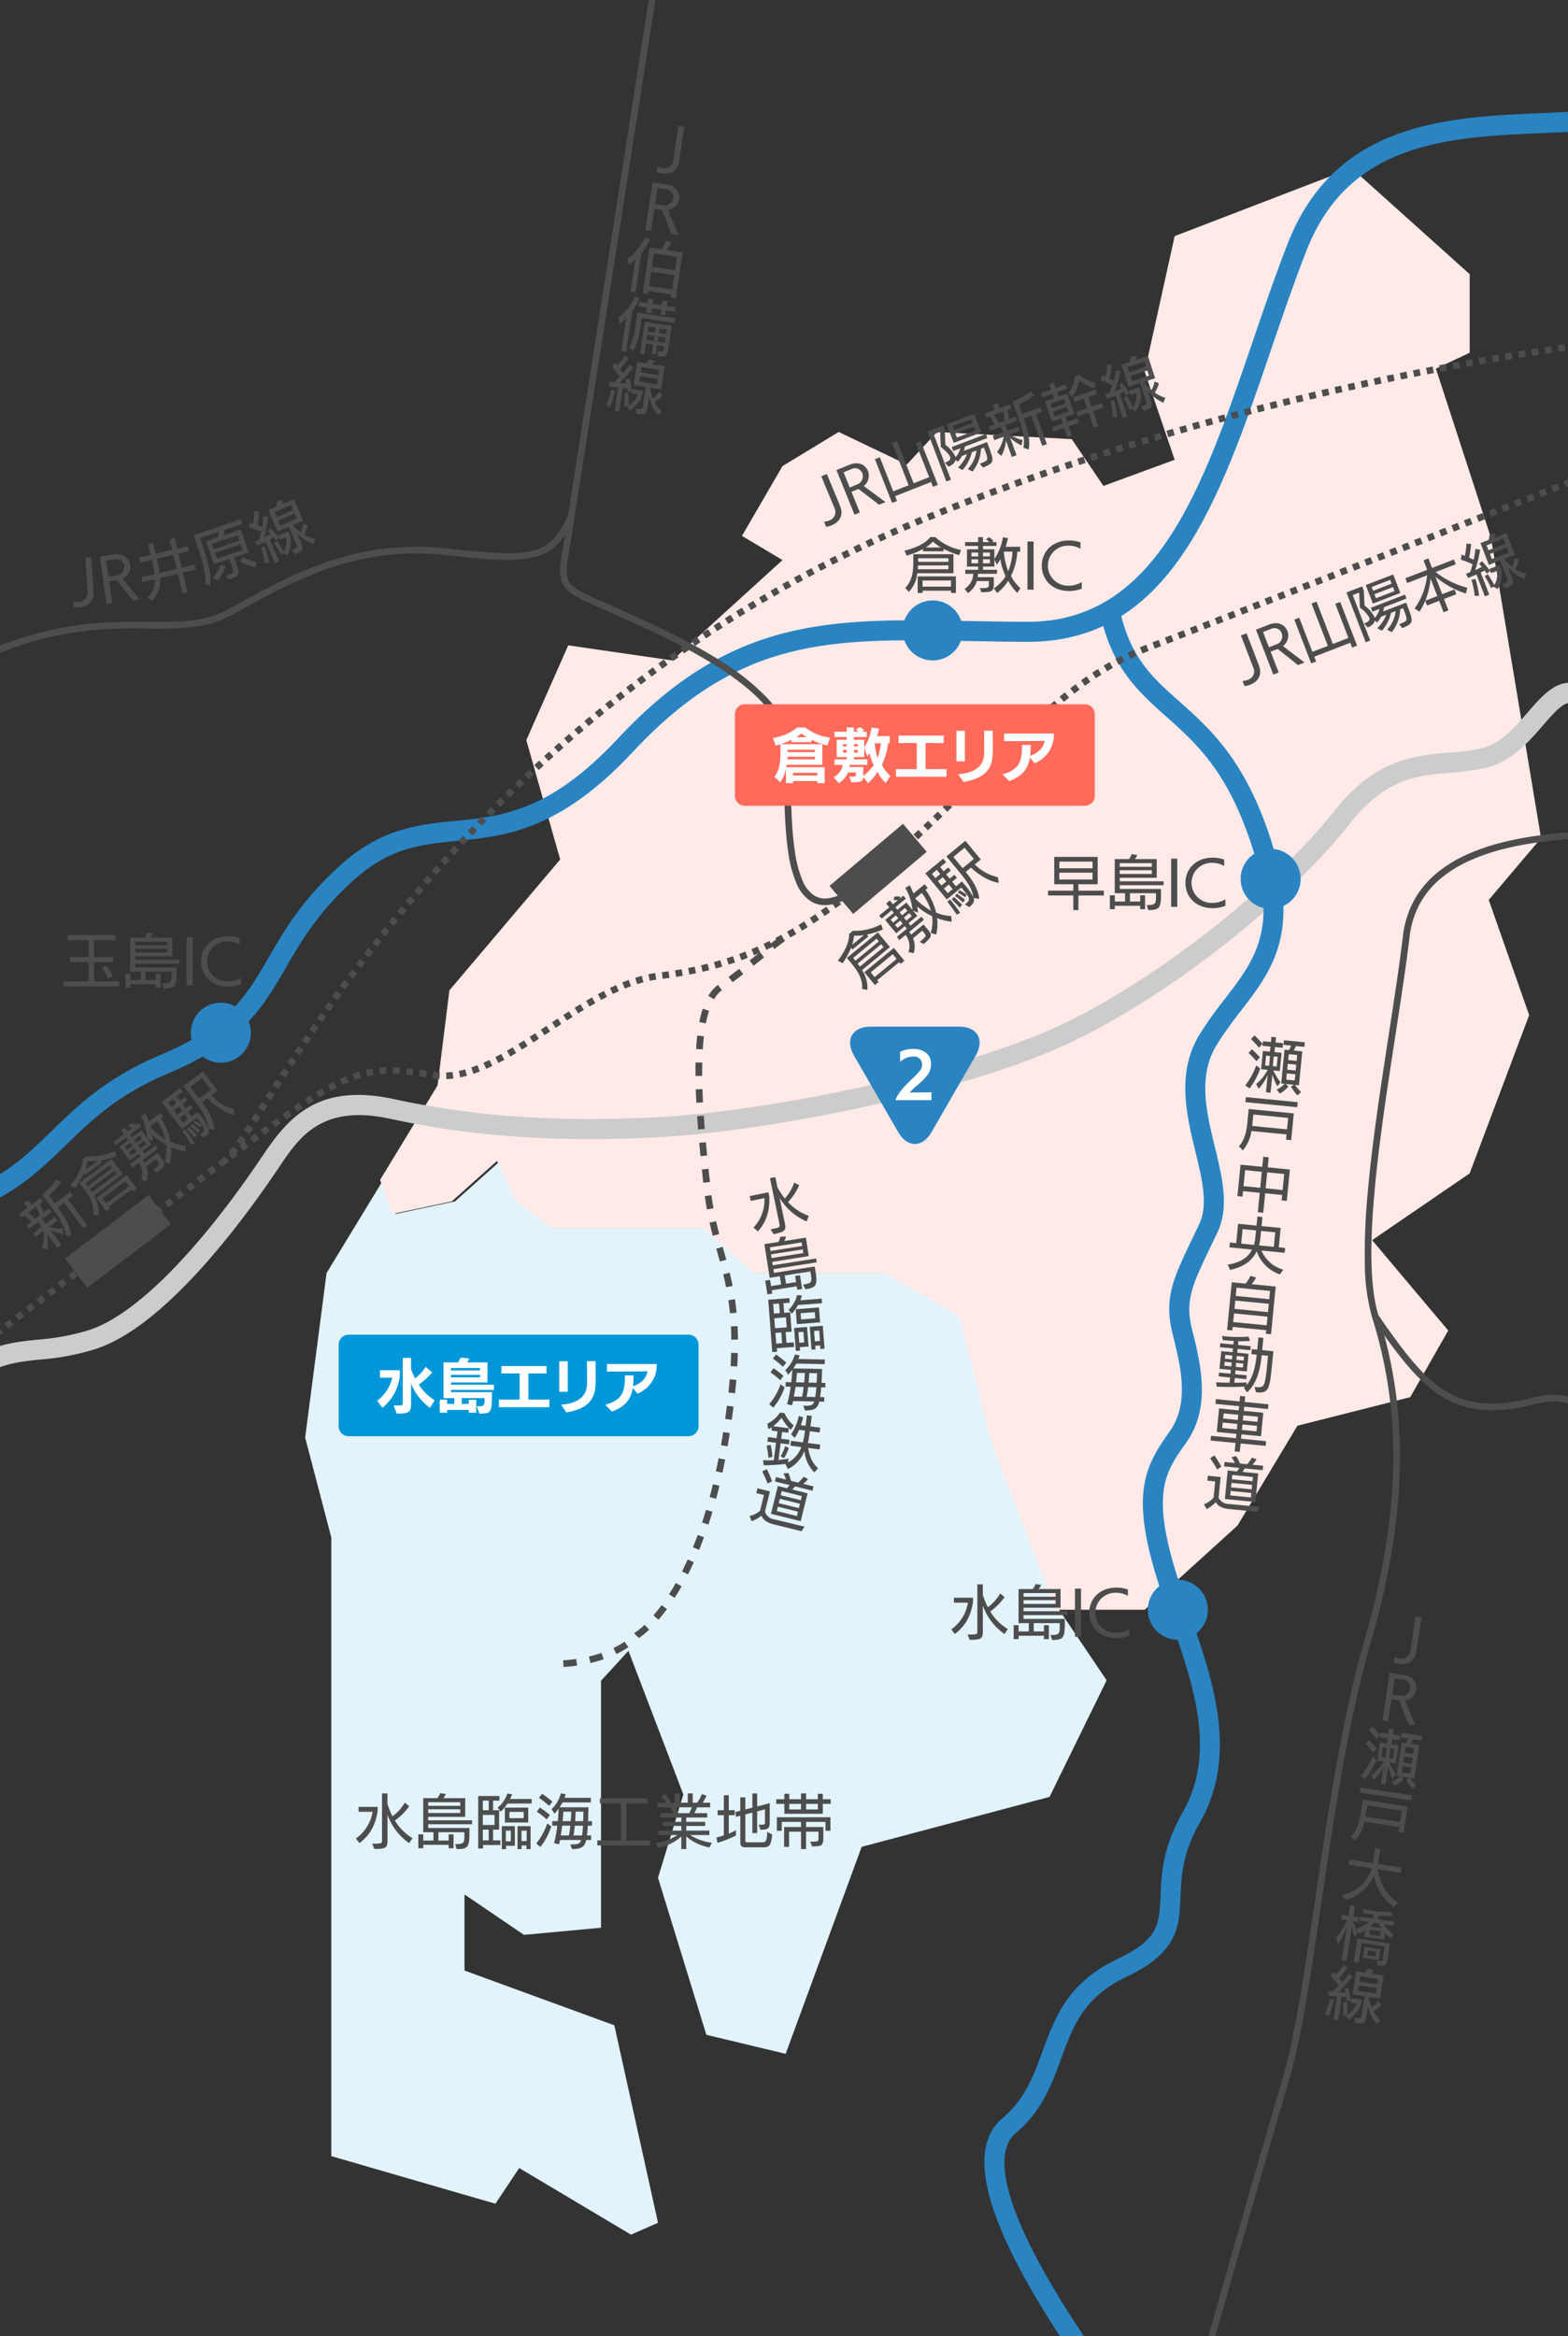 <svg xmlns="http://www.w3.org/2000/svg" xmlns:xlink="http://www.w3.org/1999/xlink" width="470" height="700" viewBox="0 0 470 700"><rect x="0" y="0" width="470" height="700" fill="#333333" stroke="none"/><defs><clipPath id="a"><rect width="470" height="700" transform="translate(32.34 11.501)" fill="none"/></clipPath></defs><g transform="translate(-32.34 -11.501)"><path d="M320.909,405.992l-22.45-13.055H259.251l-15.183-13.51h-45.41l-10.693-7.961-5.7-12.105-13.545,12.105-17.822,3.772-3.672-10.222-17,27.921-6.416,49.311,7.842,29.941V657.535l49.188,14.257,7.129-10.693,33.505,19.96,8.1-3.564-13.094-59.168-44.91-16.4V579.119l17.821,12.119,23.1-2.139v-74l8.222-8.975,16.462,43.057-7.6,24.951,14.495,47.049,23.772,5.7,22.778-62.019,56.316-14.971,17.109-34.93L349.8,493.825,330.44,443.674Z" fill="#e2f3fb"/><path d="M494.264,262.632,479.29,172.783l-16.537-50.82,10.121-4.784V93.654L437.467,61.872,384.442,82.248l-8.989,40.634,8.989,26.376-21.35,7.842-9.505-14.02-40.4-2.149-9.03,9.753-20.435-9.753-16.837,10.228L254.736,172.07l12.153,7.245-33.064,30.066-31.16-4.519L190.1,233.279l10.152,35.741-33.2,39.208-3.564,28.515-17.217,28.273,3.672,10.222,17.822-3.773L181.31,359.36l5.7,12.105,10.692,7.961h45.411l15.183,13.51h39.208l22.45,13.056,9.531,37.681,19.361,50.151h26.6l27.814-25.2,17.977-29.941,33.809-8.554,11.4-19.961-22.812-27.089,29.228-19.994L490.7,315.65l-12.119-34.511Z" fill="#ffeae8"/><g clip-path="url(#a)"><path d="M4.366,442.865,0,438.749c22.309-23.662,31.758-24.632,43.72-25.861a70.608,70.608,0,0,0,15.113-2.8c13.761-4.3,32.821-23.4,52.3-52.4,7.838-11.672,16.746-21.743,39.373-16.853,23.85,5.155,47.6,6.853,77.009,5.505,34.686-1.589,94.451-13.761,124.752-28.684,32.19-15.855,65.119-44.213,79.759-62.845,12.5-15.914,24.145-16.9,34.416-17.763a65.578,65.578,0,0,0,10.011-1.36c5.746-1.387,10.055-6.379,13.857-10.784,4.617-5.349,9.39-10.879,16.052-8.074,7.883,3.319,15.144,1.3,29.611-2.719l1.734,2.632-.127,3.149c-15.307,4.254-23.739,6.6-33.546,2.468-2.392-1.007-4.634,1.2-9.181,6.465-4.175,4.837-9.371,10.857-16.991,12.7a71.151,71.151,0,0,1-10.914,1.506c-9.931.838-19.312,1.629-30.2,15.491-15.426,19.633-48.486,48.1-81.825,64.521-30.963,15.25-91.85,27.679-127.128,29.3-29.948,1.372-54.174-.366-78.551-5.635-20.522-4.436-27.217,5.536-33.125,14.333-11.884,17.7-34.894,48.344-55.487,54.779a76.644,76.644,0,0,1-16.29,3.046C33.193,420,25.144,420.828,4.366,442.865Z" fill="#ccc"/><path d="M4.453,379.228l-.976-5.92c25-4.121,34.01-12.887,44.446-23.038,7.641-7.432,16.3-15.855,32.324-22.6,20.741-8.733,25.984-17.8,32.622-29.276,4.622-7.992,9.861-17.051,21.112-27.327,12.5-11.414,23.794-12.519,34.719-13.587,13.963-1.365,28.4-2.777,48.91-24.75,34.087-36.523,63.891-35.95,105.143-35.158,5.592.107,11.4.219,17.48.242,38.881.146,52.717-40.4,67.365-83.315,3.377-9.9,6.87-20.129,10.707-29.971,14.3-36.67,47.983-38.019,77.7-39.209,15.249-.611,29.652-1.188,40.42-6.242l2.55,5.431c-11.866,5.57-26.857,6.17-42.729,6.806-29.241,1.171-59.478,2.383-72.351,35.394-3.791,9.721-7.262,19.892-10.619,29.729-15.363,45.016-29.882,87.538-73.065,87.377-6.108-.023-11.952-.135-17.574-.243-41.177-.791-68.38-1.314-100.641,33.253-22.054,23.63-38.342,25.223-52.712,26.628-10.858,1.062-20.235,1.979-31.257,12.045-10.566,9.652-15.344,17.912-19.964,25.9-6.917,11.959-12.89,22.288-35.488,31.8-14.979,6.307-22.854,13.966-30.469,21.373C41.41,364.974,31.307,374.8,4.453,379.228Z" fill="#2a84c2"/><path d="M365.907,734.168c-35.523-48.091-46.319-76.9-33.005-88.088,6.677-5.609,9.207-12.525,11.887-19.848,3.727-10.187,7.582-20.72,22.461-27.747,12.42-5.865,12.608-10.481,12.949-18.861.263-6.469.591-14.52,6.621-25.073,10.28-17.991,3.267-38.125-3.515-57.6-1.612-4.629-3.2-9.2-4.551-13.689-7.294-24.312-3.285-32.416,4.185-42.874,6.059-8.484,3.307-19.494.879-29.207-2.668-10.672.2-16.659,5.921-28.587l2.123-4.455c2.663-5.645.783-13.391-1.207-21.591-2.7-11.144-5.77-23.776,1.37-35.294A127.091,127.091,0,0,1,399.6,310.64c9.492-12.343,16.989-22.092,6.108-50.994-6.944-18.444-15.538-26.091-23.848-33.485-8.336-7.417-16.209-14.422-19.806-30.959l5.863-1.275c3.182,14.628,9.691,20.42,17.932,27.752,8.442,7.511,18.01,16.025,25.475,35.854,12.057,32.028,2.816,44.044-6.967,56.766a121.108,121.108,0,0,0-7.236,10.125c-5.816,9.383-3.184,20.229-.639,30.717,2.247,9.259,4.369,18,.8,25.566l-2.14,4.489c-5.413,11.291-7.654,15.964-5.51,24.538,2.607,10.43,5.853,23.41-1.817,34.149-5.977,8.368-10.3,14.414-3.321,37.662,1.321,4.4,2.887,8.895,4.47,13.44,6.887,19.773,14.694,42.183,3.059,62.546-5.3,9.282-5.586,16.219-5.836,22.34-.363,8.921-.677,16.626-16.382,24.042-12.653,5.975-15.924,14.916-19.388,24.383-2.832,7.739-5.76,15.742-13.662,22.381-5.778,4.853-9.047,21.69,33.972,79.928Z" fill="#2a84c2"/><path d="M15.657,424.124l-1.209-1.593,1.6-1.211,1.209,1.593Zm3.19-2.421-1.209-1.593,1.6-1.212,1.209,1.593Zm3.195-2.424-1.209-1.593,1.6-1.214,1.209,1.593Zm3.2-2.424-1.209-1.593,1.6-1.212,1.209,1.593Zm3.2-2.424-1.209-1.594,1.6-1.211,1.208,1.594Zm3.194-2.422-1.208-1.594,1.6-1.214,1.208,1.594Zm3.2-2.423-1.208-1.594,1.6-1.211,1.208,1.594Zm3.2-2.423-1.208-1.594,1.6-1.212,1.208,1.594Zm3.2-2.422-1.208-1.594,1.6-1.211,1.208,1.594Zm3.2-2.422L43.2,400.723l1.6-1.211,1.208,1.594Zm3.2-2.422L46.4,398.3l1.6-1.211,1.208,1.594Zm3.2-2.422L49.6,395.879l1.6-1.21,1.207,1.594Zm3.2-2.421-1.207-1.594,1.6-1.21,1.207,1.595Zm3.2-2.42-1.207-1.595,1.6-1.21,1.207,1.595Zm3.2-2.42-1.207-1.595,1.6-1.21L61.993,389Zm3.2-2.42L62.385,386.2l1.6-1.21,1.207,1.595Zm3.2-2.419-1.206-1.6,1.6-1.21,1.206,1.6Zm3.2-2.419-1.206-1.6,1.6-1.209,1.206,1.6Zm3.2-2.418-1.206-1.6,1.6-1.209,1.206,1.6Zm3.2-2.418-1.206-1.6,1.6-1.209,1.206,1.6Zm3.2-2.417-1.205-1.6,1.6-1.209,1.205,1.6Zm3.2-2.417-1.205-1.6,1.6-1.208,1.2,1.6Zm3.2-2.416-1.2-1.6,1.6-1.208,1.2,1.6Zm3.2-2.415-1.2-1.6,1.6-1.207,1.2,1.6Zm3.2-2.413-1.2-1.6,1.6-1.207,1.2,1.6Zm3.2-2.414-1.2-1.6,1.6-1.207,1.2,1.6Zm3.2-2.411-1.2-1.6,1.6-1.2,1.2,1.6Zm3.2-2.409-1.2-1.6L102.4,356l1.2,1.6Zm3.206-2.408-1.2-1.6,1.377-1.033.227-.171,1.2,1.6-.227.17Zm3.209-2.4-1.2-1.6q.817-.609,1.609-1.2l1.191,1.607Q109.231,353.387,108.416,353.995Zm3.216-2.383L110.446,350c.55-.405,1.1-.8,1.62-1.188l1.179,1.615C112.723,350.81,112.18,351.208,111.632,351.611Zm3.232-2.359-1.172-1.621c.554-.4,1.1-.8,1.632-1.173l1.163,1.627C115.961,348.461,115.415,348.854,114.864,349.253Zm3.254-2.326-1.153-1.634c.56-.395,1.114-.783,1.647-1.153l1.141,1.643C119.223,346.15,118.673,346.535,118.117,346.927Zm3.278-2.276L120.269,343c.568-.388,1.131-.767,1.672-1.128l1.11,1.664C122.515,343.891,121.958,344.267,121.4,344.651Zm3.319-2.213-1.09-1.677c.578-.376,1.15-.742,1.7-1.088l1.065,1.693C125.849,341.707,125.285,342.068,124.715,342.438Zm3.366-2.116-1.036-1.711c.593-.359,1.18-.706,1.745-1.032l1,1.732C129.237,339.63,128.662,339.97,128.081,340.322Zm3.436-1.98-.956-1.757c.611-.332,1.217-.651,1.8-.947l.9,1.784C132.7,337.709,132.11,338.018,131.517,338.341Zm3.518-1.777-.838-1.816c.634-.293,1.266-.568,1.877-.82l.76,1.85C136.248,336.02,135.643,336.284,135.035,336.565Zm3.624-1.483-.666-1.886c.657-.232,1.317-.445,1.962-.632l.557,1.921C139.9,334.661,139.28,334.862,138.659,335.081Zm27.465-.243-.076-2c.622-.024,1.265-.077,1.91-.158l.25,1.984C167.506,334.754,166.8,334.812,166.124,334.838Zm-2.1-.021c-.631-.038-1.263-.106-1.876-.2l-.211-.033.308-1.976.212.033c.551.086,1.119.147,1.687.181Zm6.239-.492-.4-1.959c.614-.126,1.248-.278,1.885-.453l.529,1.929C171.6,334.027,170.918,334.19,170.261,334.324Zm-10.3-.044c-.715-.107-1.361-.2-1.974-.284l.273-1.981c.62.085,1.273.179,2,.287ZM142.394,334l-.435-1.952c.672-.15,1.356-.279,2.034-.384l.307,1.976C143.664,333.74,143.024,333.861,142.394,334Zm13.621-.26c-.7-.084-1.342-.154-1.969-.215l.191-1.991c.643.062,1.3.134,2.017.22Zm-9.79-.335-.179-1.992c.67-.06,1.363-.1,2.06-.122l.06,2C147.508,333.311,146.855,333.35,146.225,333.407Zm5.856-.038c-.675-.043-1.335-.071-1.96-.084l.042-2c.654.014,1.341.043,2.044.088Zm22.165-.131-.637-1.9c.6-.2,1.217-.426,1.839-.669l.727,1.863C175.523,332.791,174.874,333.027,174.246,333.238Zm3.819-1.484-.8-1.832c.582-.255,1.184-.531,1.791-.822l.864,1.8C179.29,331.2,178.667,331.49,178.064,331.753ZM181.738,330l-.916-1.778c.567-.292,1.155-.6,1.75-.929l.959,1.755C182.923,329.377,182.32,329.7,181.738,330Zm3.56-1.942-.994-1.735c.553-.317,1.131-.654,1.716-1l1.023,1.719C186.449,327.389,185.861,327.732,185.3,328.055Zm3.472-2.065-1.046-1.7c.54-.332,1.11-.686,1.694-1.053l1.065,1.693C189.893,325.3,189.317,325.655,188.771,325.99Zm3.412-2.144-1.078-1.684c.529-.339,1.078-.693,1.68-1.083l1.088,1.678C193.268,323.15,192.715,323.506,192.183,323.847Zm3.373-2.185-1.094-1.674,1.677-1.1,1.1,1.673Zm3.355-2.2-1.1-1.673q.839-.549,1.681-1.1l1.091,1.676Q199.748,318.915,198.911,319.463Zm3.356-2.182-1.083-1.681c.6-.385,1.153-.74,1.7-1.084l1.071,1.689C203.412,316.546,202.861,316.9,202.267,317.281Zm3.374-2.139-1.056-1.7c.587-.365,1.165-.72,1.718-1.055l1.037,1.71C206.793,314.43,206.221,314.781,205.64,315.142Zm3.409-2.065-1.014-1.724c.594-.349,1.183-.689,1.75-1.011l.986,1.74C210.213,312.4,209.633,312.734,209.049,313.077Zm3.459-1.957-.952-1.759c.606-.328,1.209-.646,1.793-.946l.913,1.779C213.691,310.488,213.1,310.8,212.508,311.121Zm3.527-1.808-.868-1.8c.621-.3,1.242-.587,1.845-.856l.815,1.826C217.241,308.742,216.638,309.022,216.035,309.313Zm3.6-1.606-.754-1.852c.641-.261,1.282-.508,1.906-.736l.684,1.879C220.875,307.216,220.257,307.455,219.639,307.706Zm3.694-1.341-.6-1.907c.662-.209,1.325-.4,1.971-.573l.511,1.934C224.6,305.982,223.964,306.166,223.333,306.365Zm3.778-.994-.406-1.958c.682-.141,1.366-.262,2.033-.359l.288,1.979C228.4,305.124,227.754,305.238,227.11,305.371Zm3.889-.593-.259-1.983c.667-.087,1.331-.178,1.974-.27L233,304.5C232.347,304.6,231.674,304.69,231,304.779Zm4-.575-.313-1.975c.661-.1,1.321-.214,1.962-.326l.344,1.97C236.337,303.986,235.666,304.1,235,304.2Zm3.982-.7-.377-1.964c.654-.125,1.309-.257,1.948-.392l.412,1.957C240.31,303.247,239.643,303.381,238.977,303.508Zm3.96-.834-.449-1.949c.646-.149,1.3-.305,1.93-.465l.487,1.94C244.258,302.363,243.6,302.523,242.937,302.674Zm3.928-.988-.527-1.929c.637-.174,1.279-.357,1.908-.543l.568,1.918C248.171,301.322,247.515,301.509,246.864,301.687Zm3.885-1.151-.609-1.9c.628-.2,1.261-.411,1.883-.625l.65,1.891C252.038,300.116,251.391,300.331,250.749,300.536Zm3.833-1.317-.691-1.877c.617-.227,1.241-.464,1.854-.706l.731,1.862C255.85,298.744,255.212,298.987,254.582,299.219Zm3.772-1.482-.771-1.845c.605-.253,1.219-.517,1.823-.784l.809,1.829C259.6,297.21,258.972,297.479,258.354,297.737Zm3.7-1.639-.846-1.812c.594-.277,1.2-.566,1.791-.858l.882,1.795C263.278,295.521,262.664,295.815,262.058,296.1Zm3.633-1.785-.916-1.778c.583-.3,1.174-.612,1.759-.928l.949,1.76C266.888,293.689,266.285,294.007,265.691,294.313Zm3.561-1.919-.98-1.743c.571-.321,1.151-.653,1.725-.989l1.009,1.727C270.424,291.729,269.833,292.068,269.253,292.394Zm3.492-2.04-1.037-1.71c.559-.339,1.128-.69,1.691-1.043l1.063,1.694C273.891,289.653,273.313,290.009,272.745,290.353Zm3.42-2.145-1.088-1.679c.55-.356,1.11-.725,1.665-1.1l1.111,1.663C277.291,287.473,276.723,287.847,276.165,288.208Zm3.359-2.243-1.132-1.648c.539-.371,1.089-.753,1.634-1.138l1.153,1.634C280.627,285.2,280.071,285.59,279.524,285.965Zm3.295-2.324-1.172-1.621c.531-.384,1.072-.78,1.609-1.178l1.19,1.607C283.9,282.853,283.356,283.253,282.819,283.642Zm3.241-2.4-1.207-1.595c.523-.4,1.057-.8,1.585-1.212l1.223,1.583C287.127,280.431,286.588,280.843,286.06,281.243Zm3.19-2.465-1.238-1.571c.516-.406,1.041-.824,1.563-1.243l1.252,1.56C290.3,277.946,289.77,278.368,289.25,278.778Zm3.142-2.521-1.265-1.549c.509-.415,1.027-.843,1.542-1.27l1.277,1.539C293.428,275.408,292.9,275.838,292.392,276.257Zm3.1-2.571-1.289-1.529c.5-.423,1.014-.858,1.522-1.293l1.3,1.52C296.511,272.821,296,273.259,295.49,273.686Zm3.057-2.615-1.311-1.511c.5-.43,1-.873,1.5-1.314l1.32,1.5C299.555,270.192,299.046,270.637,298.546,271.071Zm3.02-2.654-1.33-1.494c.491-.437.992-.885,1.489-1.333l1.339,1.486C302.564,267.525,302.06,267.977,301.566,268.416Zm2.995-2.7-1.346-1.48c.488-.444.985-.9,1.476-1.348l1.352,1.474C305.55,264.819,305.051,265.274,304.561,265.72Zm2.958-2.712-1.357-1.469c.485-.448.98-.907,1.47-1.363l1.363,1.464C308.5,262.1,308.006,262.558,307.519,263.008Zm2.943-2.74-1.368-1.459c.48-.45.97-.911,1.457-1.371l1.373,1.454C311.436,259.353,310.944,259.816,310.463,260.267Zm2.917-2.755L312,256.063q.73-.694,1.45-1.383l1.382,1.445Q314.113,256.816,313.38,257.512Zm2.9-2.778-1.386-1.442q.726-.7,1.442-1.39l1.39,1.438Q317.013,254.035,316.285,254.735Zm2.887-2.79-1.393-1.435,1.434-1.4,1.4,1.432Zm2.872-2.8-1.4-1.43,1.433-1.4,1.4,1.428Zm2.867-2.811-1.4-1.427,1.43-1.405,1.4,1.426Zm2.861-2.812-1.4-1.426,1.43-1.405,1.4,1.427Zm2.86-2.808-1.4-1.428,1.434-1.4,1.4,1.431Zm2.865-2.8-1.395-1.434q.724-.7,1.441-1.4l1.39,1.438Q334.217,237.216,333.5,237.918Zm2.877-2.782-1.385-1.443c.495-.475.983-.943,1.452-1.389l1.379,1.448C337.352,234.2,336.866,234.662,336.373,235.135Zm2.9-2.759-1.372-1.455c.5-.469.991-.931,1.467-1.375l1.363,1.463C340.255,231.451,339.765,231.911,339.27,232.377Zm2.925-2.725-1.354-1.472c.5-.461,1-.917,1.487-1.356l1.342,1.483C343.19,228.742,342.693,229.194,342.2,229.652Zm2.961-2.68-1.329-1.494c.508-.452,1.017-.9,1.512-1.332l1.315,1.507C346.164,226.081,345.66,226.525,345.156,226.973Zm3.007-2.623-1.3-1.521c.517-.441,1.036-.879,1.542-1.3l1.281,1.536C349.187,223.481,348.675,223.914,348.164,224.35Zm3.062-2.551-1.261-1.553c.527-.428,1.058-.853,1.576-1.262l1.239,1.57C352.269,220.958,351.746,221.376,351.226,221.8Zm3.126-2.465-1.215-1.589c.539-.412,1.083-.821,1.616-1.214l1.188,1.609C355.417,218.526,354.882,218.928,354.352,219.334Zm3.2-2.361-1.16-1.629c.552-.393,1.111-.783,1.659-1.158l1.129,1.651C358.64,216.2,358.092,216.586,357.55,216.972Zm3.278-2.241-1.1-1.673c.567-.371,1.141-.739,1.706-1.093l1.061,1.7C361.945,214.008,361.382,214.368,360.827,214.731Zm3.363-2.1-1.024-1.718c.581-.346,1.171-.689,1.753-1.018l.984,1.741C365.335,211.954,364.759,212.289,364.19,212.627Zm3.45-1.95-.943-1.764c.6-.319,1.2-.633,1.8-.935l.9,1.786C368.813,210.059,368.222,210.366,367.64,210.677Zm3.536-1.783-.856-1.807c.61-.289,1.231-.574,1.845-.846l.811,1.828C372.377,208.335,371.772,208.613,371.177,208.894Zm3.62-1.6-.764-1.848c.623-.257,1.258-.51,1.887-.752l.717,1.867C376.022,206.792,375.4,207.039,374.8,207.29Zm3.7-1.447-.717-1.867,1.868-.719.72,1.866Zm3.747-1.445-.722-1.865,1.868-.724.723,1.865Zm3.736-1.448-.724-1.864,1.869-.726.725,1.864Zm3.74-1.454L389,199.632l1.869-.728.726,1.864Zm3.739-1.456-.726-1.863,1.868-.728.727,1.863Zm3.736-1.457-.727-1.863,1.867-.729.727,1.863Zm3.735-1.458-.728-1.863,1.868-.73.728,1.863Zm3.738-1.461-.728-1.863,1.87-.731.729,1.863Zm3.737-1.462-.729-1.862,1.865-.73.729,1.863Zm3.731-1.46-.729-1.862,1.869-.732.729,1.862Zm3.739-1.464-.729-1.862,1.864-.73.73,1.862Zm3.729-1.461-.73-1.862,1.868-.732.73,1.862Zm3.738-1.465-.73-1.862,1.863-.73.73,1.862Zm3.73-1.462-.73-1.862,1.868-.733.73,1.862Zm3.735-1.465-.73-1.862,1.865-.732.73,1.862Zm3.732-1.464-.731-1.862,1.868-.733.731,1.862Zm3.733-1.465-.731-1.862,1.867-.733.731,1.862Zm3.735-1.466-.731-1.862,1.865-.732.731,1.862Zm3.731-1.465-.731-1.862,1.868-.733.731,1.862Zm3.733-1.466-.731-1.861,1.866-.733.731,1.861Zm3.734-1.467-.731-1.861,1.866-.733.731,1.861Zm3.732-1.466-.732-1.861,1.867-.734.732,1.861Zm3.732-1.467-.732-1.861,1.866-.734.732,1.861Zm3.732-1.467-.732-1.861,1.866-.734.732,1.861Zm3.733-1.467-.732-1.861,1.865-.733.732,1.861Zm3.732-1.467-.732-1.861L473,166.7l.732,1.861Zm3.731-1.467-.732-1.861,1.867-.734.732,1.861Zm3.734-1.468L478.6,164.5l1.864-.733.732,1.861Zm3.732-1.468-.732-1.861,1.866-.734.732,1.861Zm3.731-1.468-.732-1.861,1.867-.734.732,1.861Zm3.734-1.469-.732-1.861,1.865-.734.732,1.861Zm3.73-1.468-.732-1.861,1.868-.735.732,1.861Zm3.733-1.469-.732-1.861,1.863-.733.732,1.861Zm3.731-1.469-.733-1.861,1.867-.735.733,1.861Zm3.731-1.469-.733-1.861,1.862-.733.733,1.861Zm3.732-1.469-.733-1.861,1.867-.735.733,1.861Zm3.732-1.469-.733-1.861,1.863-.733.733,1.861Zm3.728-1.468-.733-1.861,1.869-.736.733,1.861Zm3.736-1.471-.733-1.861,1.866-.735.733,1.861Zm3.731-1.469-.733-1.861,1.865-.734.733,1.861Zm3.729-1.469-.733-1.861,1.865-.734.733,1.861Zm3.73-1.469-.733-1.861,1.867-.735.733,1.861Zm3.734-1.471-.733-1.861,1.868-.736.733,1.861Zm3.734-1.471-.733-1.861,1.861-.733.733,1.861Zm3.729-1.469-.733-1.861,1.865-.735.733,1.861Zm3.735-1.472-.733-1.861,1.865-.735.733,1.861Z" fill="#4d4d4d"/><path d="M279.626,282.706a8.031,8.031,0,0,1-4.008-1.019A11.554,11.554,0,0,1,271,275.995a36.052,36.052,0,0,1-2.345-8.845c-1.025-6.591-1.182-14.5-1.32-21.468-.09-4.549-.175-8.845-.487-12.212-.632-6.813-6.984-14.157-18.882-21.829-10.05-6.48-21.553-11.637-29.164-15.05-.887-.4-1.725-.774-2.483-1.117-1.445-.654-2.8-1.252-3.99-1.78-5.171-2.286-8.292-3.666-10.149-5.636a6.85,6.85,0,0,1-1.839-3.746,16.279,16.279,0,0,1,.184-5.156C201.93,170.347,228.318,1.7,228.584,0L230.56.31c-.266,1.7-26.655,170.35-28.064,179.163a14.451,14.451,0,0,0-.186,4.513,4.872,4.872,0,0,0,1.321,2.7c1.579,1.675,4.731,3.069,9.5,5.178,1.2.529,2.554,1.129,4.007,1.787.754.342,1.591.717,2.476,1.114,7.2,3.228,19.253,8.632,29.43,15.194a68.687,68.687,0,0,1,13.368,10.789A29.759,29.759,0,0,1,266.8,226.8a17.286,17.286,0,0,1,2.036,6.485c.319,3.439.4,7.771.5,12.357.137,6.91.292,14.742,1.3,21.2a34.136,34.136,0,0,0,2.2,8.351,9.647,9.647,0,0,0,3.773,4.751,6.315,6.315,0,0,0,4,.7,15.945,15.945,0,0,0,5.827-2.194l1,1.733a17.882,17.882,0,0,1-6.584,2.447A10.081,10.081,0,0,1,279.626,282.706Z" fill="#4d4d4d"/><path d="M24.659,210.29l-.835-1.818c23.7-10.882,39.929-10.76,52.973-10.661,9.578.072,17.144.129,24.716-4.12,4.709-2.642,9.326-5.207,14.024-7.541a120.629,120.629,0,0,1,14.979-6.335,83.471,83.471,0,0,1,16.6-3.864,80.783,80.783,0,0,1,18.855-.123c6.629.71,11.925,1.214,16.223,1.362a35.428,35.428,0,0,0,10.054-.736,12,12,0,0,0,5.986-3.507,26.539,26.539,0,0,0,4.467-7.43l1.827.813a28.35,28.35,0,0,1-4.83,7.979,13.912,13.912,0,0,1-6.939,4.078,37.253,37.253,0,0,1-10.635.8c-4.358-.15-9.7-.657-16.368-1.372a78.807,78.807,0,0,0-18.394.119,81.5,81.5,0,0,0-16.206,3.773c-10.6,3.591-20.2,8.976-28.666,13.726a32.747,32.747,0,0,1-12.307,3.913,102.359,102.359,0,0,1-13.4.463C63.937,199.714,47.951,199.594,24.659,210.29Z" fill="#4d4d4d"/><path d="M100.2,360.161l-1.2-1.6a6.458,6.458,0,0,0,.646-.567l1.4,1.425A8.313,8.313,0,0,1,100.2,360.161Z" fill="#4d4d4d"/><path d="M102.451,357.841l-1.555-1.258c.358-.442.755-.96,1.179-1.539l1.613,1.183C103.239,356.84,102.835,357.368,102.451,357.841Zm2.416-3.271-1.643-1.14c.344-.5.719-1.046,1.113-1.633L106,352.911C105.6,353.507,105.218,354.066,104.867,354.57Zm2.241-3.334-1.672-1.1c.341-.519.7-1.066,1.089-1.672l1.679,1.087C107.81,350.163,107.452,350.713,107.108,351.236Zm2.182-3.368-1.683-1.08q.525-.818,1.076-1.682l1.686,1.076Q109.816,347.049,109.29,347.869Zm2.154-3.373-1.687-1.074,1.074-1.688,1.688,1.073Zm2.149-3.378-1.687-1.074,1.08-1.694,1.686,1.076Zm2.152-3.371-1.684-1.078q.53-.828,1.078-1.681l1.682,1.081Q116.274,336.919,115.745,337.746Zm2.159-3.359-1.68-1.085q.539-.834,1.094-1.689L119,332.7Q118.442,333.555,117.9,334.387Zm2.176-3.351-1.675-1.093q.541-.828,1.1-1.674l1.672,1.1Q120.619,330.209,120.08,331.035Zm2.2-3.345-1.669-1.1q.544-.824,1.1-1.663l1.665,1.108Q122.82,326.869,122.277,327.69Zm2.208-3.318-1.662-1.113c.373-.558.751-1.119,1.123-1.67l1.658,1.119Q125.038,323.547,124.485,324.372Zm2.233-3.31-1.654-1.124c.376-.553.757-1.111,1.132-1.659l1.65,1.13C127.472,319.955,127.093,320.511,126.718,321.063Zm2.258-3.3-1.646-1.136c.378-.548.762-1.1,1.14-1.645l1.642,1.142C129.735,316.668,129.353,317.219,128.976,317.766Zm2.283-3.282-1.638-1.148c.381-.544.768-1.093,1.149-1.632l1.633,1.154C132.023,313.395,131.638,313.942,131.259,314.484Zm2.3-3.262-1.629-1.16c.385-.54.775-1.086,1.161-1.623l1.624,1.167C134.336,310.14,133.947,310.684,133.564,311.222Zm2.327-3.24-1.62-1.173c.39-.538.785-1.082,1.176-1.617l1.615,1.179C136.673,306.9,136.279,307.446,135.89,307.982Zm2.353-3.223-1.611-1.186c.395-.536.8-1.078,1.191-1.61l1.606,1.192C139.036,303.686,138.637,304.225,138.244,304.759Zm2.379-3.2-1.6-1.2c.4-.533.8-1.072,1.2-1.6l1.6,1.205C141.424,300.487,141.02,301.024,140.623,301.555Zm2.406-3.185-1.591-1.212c.4-.53.813-1.065,1.218-1.592l1.586,1.219C143.839,297.309,143.431,297.842,143.029,298.37Zm2.432-3.165-1.581-1.225c.408-.526.822-1.058,1.231-1.582l1.576,1.232C146.28,294.151,145.867,294.681,145.461,295.2Zm2.459-3.145-1.57-1.239c.412-.522.831-1.051,1.244-1.57l1.565,1.245C148.747,291.013,148.33,291.54,147.92,292.06Zm2.486-3.124-1.56-1.252c.416-.518.839-1.043,1.257-1.559l1.554,1.259C151.241,287.9,150.82,288.42,150.406,288.936Zm2.513-3.1-1.549-1.266c.42-.514.847-1.034,1.269-1.546l1.543,1.272C153.763,284.8,153.338,285.321,152.919,285.833Zm2.54-3.081-1.537-1.279c.424-.51.855-1.026,1.281-1.533l1.532,1.286C156.311,281.731,155.882,282.244,155.459,282.752Zm2.568-3.059L156.5,278.4c.428-.506.864-1.017,1.293-1.52l1.52,1.3C158.887,278.681,158.454,279.19,158.027,279.694Zm2.591-3.031-1.514-1.306c.434-.5.874-1.011,1.31-1.512l1.509,1.313C161.489,275.655,161.05,276.162,160.618,276.662Zm2.619-3.008-1.5-1.32c.439-.5.885-1.006,1.326-1.5l1.5,1.327C164.118,272.653,163.674,273.156,163.237,273.654Zm2.646-2.985-1.49-1.333c.445-.5.9-1,1.343-1.495l1.484,1.34C166.776,269.673,166.326,270.174,165.883,270.669Zm2.674-2.962-1.478-1.347c.45-.494.907-.993,1.358-1.484l1.472,1.354C169.46,266.719,169.005,267.216,168.557,267.707Zm2.7-2.938-1.466-1.361c.453-.488.914-.982,1.369-1.468l1.459,1.368C172.169,263.792,171.711,264.284,171.259,264.77Zm2.73-2.913-1.453-1.374c.457-.483.921-.971,1.38-1.452l1.447,1.381C174.906,260.889,174.444,261.375,173.99,261.856Zm2.759-2.889-1.44-1.388c.46-.478.928-.961,1.39-1.436l1.433,1.395C177.672,258.011,177.206,258.492,176.748,258.967Zm2.782-2.859-1.427-1.4c.466-.474.939-.953,1.406-1.425l1.42,1.408C180.464,255.159,179.993,255.636,179.53,256.108Zm2.807-2.831-1.413-1.415c.472-.471.951-.948,1.424-1.416l1.407,1.422C183.284,252.334,182.807,252.808,182.337,253.277Zm2.836-2.806-1.4-1.428c.477-.467.961-.939,1.439-1.4l1.393,1.435C186.129,249.536,185.647,250.006,185.173,250.471Zm2.864-2.78-1.386-1.442c.48-.461.967-.928,1.449-1.386l1.379,1.449C189,246.768,188.515,247.232,188.037,247.691Zm2.893-2.754-1.372-1.455c.483-.455.974-.916,1.458-1.368l1.365,1.462C191.9,244.025,191.411,244.484,190.93,244.937Zm2.916-2.723-1.358-1.468c.488-.451.984-.907,1.473-1.356l1.351,1.475C194.825,241.311,194.332,241.765,193.846,242.214Zm2.94-2.692-1.343-1.482c.494-.448,1-.9,1.493-1.347l1.336,1.488C197.778,238.625,197.279,239.076,196.786,239.522Zm2.969-2.665-1.329-1.495c.5-.443,1-.89,1.5-1.33l1.321,1.5C200.754,235.971,200.251,236.416,199.755,236.856Zm3-2.638-1.314-1.508c.5-.437,1.01-.878,1.513-1.312l1.306,1.514C203.758,233.345,203.251,233.784,202.753,234.218Zm3.023-2.608-1.3-1.521c.5-.431,1.018-.867,1.524-1.3l1.291,1.527C206.789,230.747,206.278,231.181,205.776,231.61Zm3.043-2.573-1.284-1.534c.512-.428,1.031-.861,1.544-1.286l1.276,1.54C209.845,228.181,209.328,228.611,208.819,229.037Zm3.072-2.545-1.268-1.546c.515-.423,1.039-.85,1.556-1.269l1.26,1.553C212.925,225.647,212.4,226.072,211.891,226.492Zm3.1-2.516-1.253-1.559c.518-.416,1.044-.837,1.564-1.25l1.245,1.565C216.03,223.143,215.507,223.562,214.992,223.976Zm3.124-2.484-1.237-1.572c.522-.411,1.053-.826,1.576-1.234l1.229,1.578C219.163,220.67,218.635,221.083,218.116,221.491Zm3.145-2.449-1.221-1.584c.529-.408,1.066-.819,1.6-1.224l1.213,1.59C222.321,218.228,221.787,218.637,221.26,219.043Zm3.173-2.419-1.2-1.6c.531-.4,1.071-.806,1.6-1.2l1.2,1.6C225.5,215.821,224.962,216.224,224.433,216.623Zm3.2-2.39-1.188-1.609c.534-.394,1.076-.793,1.611-1.184l1.18,1.615C228.7,213.445,228.165,213.841,227.634,214.233Zm3.218-2.352-1.172-1.621c.54-.39,1.088-.785,1.63-1.172l1.163,1.627C231.935,211.1,231.39,211.493,230.853,211.881Zm3.243-2.32-1.155-1.633c.544-.385,1.1-.774,1.642-1.156l1.147,1.639C235.187,208.792,234.638,209.179,234.1,209.562Zm3.271-2.289-1.138-1.645c.546-.378,1.1-.76,1.649-1.135l1.13,1.65C238.463,206.516,237.911,206.9,237.368,207.272Zm3.293-2.254-1.121-1.656c.551-.373,1.11-.749,1.662-1.119l1.113,1.662C241.765,204.273,241.208,204.647,240.661,205.018Zm3.312-2.217-1.1-1.668c.556-.368,1.121-.74,1.679-1.105l1.1,1.673C245.088,202.065,244.526,202.435,243.973,202.8Zm3.34-2.186-1.087-1.679c.558-.361,1.125-.726,1.684-1.084l1.078,1.685C248.431,199.892,247.867,200.255,247.312,200.614Zm3.363-2.152-1.069-1.69c.561-.355,1.131-.714,1.695-1.066l1.061,1.7C251.8,197.752,251.234,198.109,250.675,198.462Zm3.378-2.113-1.052-1.7c.567-.351,1.144-.705,1.713-1.053l1.043,1.707C255.191,195.648,254.618,196,254.053,196.349Zm3.406-2.081-1.034-1.712c.569-.344,1.147-.691,1.718-1.031l1.025,1.717C258.6,193.581,258.025,193.926,257.459,194.268Zm3.429-2.047-1.016-1.723c.572-.337,1.153-.678,1.727-1.013l1.007,1.728C262.035,191.547,261.457,191.885,260.888,192.221Zm3.442-2.007-1-1.733c.578-.333,1.165-.669,1.745-1l.989,1.738C265.489,189.549,264.9,189.883,264.33,190.215Zm3.469-1.974-.98-1.743c.579-.326,1.168-.655,1.749-.977l.971,1.748C268.961,187.589,268.375,187.916,267.8,188.24Zm3.49-1.938-.962-1.753c.583-.32,1.174-.642,1.759-.959l.953,1.758C272.457,185.663,271.868,185.984,271.289,186.3Zm3.5-1.9-.944-1.763c.588-.315,1.185-.632,1.774-.943l.935,1.768C275.971,183.775,275.377,184.09,274.792,184.4Zm3.53-1.866-.925-1.773c.589-.307,1.187-.617,1.777-.922l.916,1.778C279.5,181.923,278.908,182.232,278.323,182.537Zm3.546-1.827-.907-1.783c.593-.3,1.2-.606,1.791-.905l.9,1.787C283.058,180.107,282.459,180.41,281.869,180.71Zm3.562-1.789-.888-1.792c.6-.3,1.2-.594,1.8-.887l.879,1.8C286.627,178.329,286.025,178.626,285.431,178.921Zm3.589-1.756-.87-1.8c.6-.288,1.2-.579,1.8-.865l.861,1.805C290.217,176.588,289.614,176.877,289.02,177.164Zm3.6-1.715-.851-1.81c.6-.284,1.217-.57,1.823-.852l.842,1.814C293.828,174.882,293.218,175.167,292.617,175.45Zm3.619-1.679-.832-1.818c.6-.277,1.219-.556,1.825-.83l.823,1.823C297.448,173.217,296.837,173.5,296.236,173.77Zm3.641-1.644-.814-1.827c.606-.27,1.222-.542,1.829-.809l.8,1.831C301.092,171.587,300.48,171.858,299.877,172.126Zm3.647-1.6-.795-1.835c.612-.265,1.233-.532,1.846-.794l.785,1.839C304.75,169.995,304.132,170.261,303.524,170.524Zm3.673-1.568-.776-1.843c.612-.258,1.233-.517,1.846-.772l.767,1.847C308.423,168.441,307.805,168.7,307.2,168.956Zm3.684-1.529-.757-1.851q.71-.29,1.423-.579l.441-.178.749,1.855-.44.178Q311.587,167.138,310.88,167.427Zm3.712-1.5-.743-1.857q.93-.373,1.861-.742l.738,1.859Q315.52,165.555,314.592,165.927Zm3.71-1.473-.733-1.861q.933-.368,1.865-.732l.728,1.863Q319.232,164.087,318.3,164.454ZM322.025,163l-.723-1.865,1.868-.721.717,1.867Q322.957,162.638,322.025,163Zm3.724-1.431-.712-1.869q.938-.358,1.876-.712l.707,1.871Zm3.741-1.414-.7-1.873q.937-.351,1.874-.7l.7,1.875Zm3.742-1.391-.692-1.877q.942-.347,1.883-.691l.687,1.878Zm3.754-1.372-.681-1.88q.94-.341,1.88-.678l.676,1.882Zm3.759-1.351-.671-1.884q.945-.337,1.889-.67l.666,1.886Zm3.766-1.331-.661-1.887,1.89-.659.656,1.889Zm3.776-1.311-.651-1.891,1.894-.649.646,1.893Zm3.776-1.289-.641-1.894,1.9-.641.636,1.9Zm3.792-1.273-.631-1.9,1.9-.629.626,1.9Zm3.79-1.25-.622-1.9,1.908-.621.617,1.9Zm3.8-1.233-.612-1.9,1.9-.609.607,1.906Zm3.806-1.212-.6-1.907,1.912-.6.6,1.909Zm3.811-1.192-.592-1.91,1.913-.591.587,1.912Zm3.822-1.174-.583-1.913,1.915-.581.578,1.915Zm3.819-1.152-.573-1.916,1.924-.573.568,1.918Zm3.836-1.137-.564-1.919,1.918-.561.559,1.92Zm3.834-1.116-.554-1.922,1.927-.553.549,1.923Zm3.841-1.1-.545-1.924,1.926-.542.54,1.926Zm3.849-1.079-.535-1.927,1.929-.533.531,1.928Zm3.845-1.058-.526-1.93,1.939-.526.521,1.931Zm3.864-1.043-.517-1.932,1.93-.513.512,1.933Zm3.86-1.022-.507-1.935,1.94-.506.5,1.936Zm3.866-1-.5-1.937,1.94-.5.493,1.938Zm3.876-.987-.489-1.939,1.94-.487.484,1.94Zm3.871-.966-.48-1.942,1.95-.479.475,1.943Zm3.885-.95-.471-1.944,1.94-.467.466,1.945Zm3.886-.931-.462-1.946,1.949-.46.457,1.947Zm3.883-.911-.453-1.948,1.957-.452.448,1.949Zm3.9-.9-.443-1.95,1.947-.44.439,1.951Zm3.9-.877-.435-1.952,1.957-.433.43,1.953Zm3.9-.858-.426-1.954,1.961-.425.421,1.955Zm3.912-.843-.417-1.956,1.953-.414.412,1.957Zm3.907-.823-.408-1.958,1.964-.407.4,1.959Zm3.91-.805-.4-1.96,1.966-.4.395,1.961Zm3.923-.79-.39-1.962,1.958-.387.386,1.962Zm3.918-.77-.381-1.963,1.969-.38.377,1.964Zm3.919-.752-.373-1.965,1.973-.372.368,1.966Zm3.935-.737-.364-1.967,1.961-.36.359,1.967Zm3.93-.718-.355-1.968,1.971-.353.351,1.969Zm3.925-.7-.346-1.97,1.982-.346.342,1.971Zm3.944-.684-.338-1.971,1.969-.335.333,1.972Zm3.943-.666-.329-1.973,1.97-.326.324,1.973Zm3.939-.647-.32-1.974,1.981-.319.316,1.975Zm3.941-.63-.311-1.976,1.986-.311.307,1.976Zm3.956-.614-.3-1.977,1.973-.3.3,1.978Zm3.953-.6-.294-1.978,1.975-.291.289,1.979Zm3.95-.578-.285-1.98,1.985-.284.281,1.98Zm3.948-.559-.276-1.981,2-.276.272,1.981Zm3.965-.544-.267-1.982,1.986-.266.263,1.983Zm3.966-.526-.259-1.983,1.976-.255.254,1.984Zm3.964-.508-.25-1.984,1.978-.247.245,1.985Zm3.964-.49-.241-1.985,1.986-.239.236,1.986Zm3.964-.471-.232-1.987,1.994-.23.227,1.987Zm3.965-.453-.223-1.988,2-.222.218,1.988Zm3.97-.435L535,110.361l2-.213.209,1.989Zm3.977-.418-.2-1.99,2-.2.2,1.99Zm3.978-.4-.195-1.991,2-.193.19,1.991Zm3.978-.38-.185-1.991,2-.184.181,1.992Zm3.978-.361-.176-1.992,2-.174.171,1.993Zm3.978-.341-.166-1.993,2.007-.165.161,1.994Zm3.977-.321-.156-1.994,2.013-.155.151,1.994Zm3.991-.3-.146-1.995,2-.144.14,2Zm3.993-.281-.135-2,1.986-.132.13,2Zm3.988-.259-.124-2,2-.121.119,2Zm3.975-.236-.113-2q1.025-.058,2.012-.111l.107,2Zm4-.214-.1-2q1.019-.051,1.992-.1l.095,2Q580.038,108.787,579.023,108.838ZM583,108.65l-.088-2c.672-.03,1.348-.058,2.01-.085l.081,2C584.342,108.592,583.668,108.62,583,108.65Zm4-.163-.074-2c.672-.025,1.346-.049,2-.071l.067,2C588.341,108.439,587.67,108.462,587,108.487Zm3.989-.133-.059-2c.673-.02,1.344-.038,1.994-.054l.05,2C592.328,108.316,591.66,108.334,590.99,108.354Zm3.991-.1-.04-2c.686-.014,1.357-.025,2-.034l.028,2C596.33,108.23,595.662,108.241,594.981,108.255Z" fill="#4d4d4d"/><path d="M390.67,732.657l-1.925-.542c.193-.684,19.347-68.77,27.806-96.967,3.87-12.9,6.789-32.767,9.879-53.8,3.762-25.608,8.027-54.633,15.009-78.811a229.388,229.388,0,0,0,6.7-30.459,168.39,168.39,0,0,0,1.818-25.733,136.275,136.275,0,0,0-6.317-40.053,60.162,60.162,0,0,1-2.2-16.2,186.92,186.92,0,0,1,.836-20.906c1.316-15.047,3.877-31.693,6.354-47.792,1.634-10.621,3.177-20.654,4.243-29.485a29.343,29.343,0,0,1,3.282-10.56,28.341,28.341,0,0,1,6.479-7.939,38.885,38.885,0,0,1,8.887-5.627,61.878,61.878,0,0,1,10.558-3.726c14.823-3.869,32.55-3.833,45.495-3.807,3.884.008,7.238.015,10.1-.076l.063,2c-2.892.092-6.262.085-10.164.077-1.088,0-2.212,0-3.364,0-12.432,0-28.284.265-41.621,3.746a59.886,59.886,0,0,0-10.215,3.6,36.894,36.894,0,0,0-8.431,5.332,26.349,26.349,0,0,0-6.026,7.378,27.353,27.353,0,0,0-3.054,9.844c-1.07,8.864-2.615,18.912-4.252,29.55-4.844,31.485-10.334,67.17-5.054,83.99a138.249,138.249,0,0,1,6.409,40.632,170.4,170.4,0,0,1-1.838,26.04,231.4,231.4,0,0,1-6.763,30.726c-6.945,24.048-11.2,53-14.952,78.547-1.588,10.808-3.088,21.017-4.686,30.205a210.642,210.642,0,0,1-5.256,23.881C410.012,663.9,390.862,731.972,390.67,732.657Z" fill="#4d4d4d"/><path d="M525.187,447.974a131.829,131.829,0,0,0-12.9-10.7,37.353,37.353,0,0,0-8.8-4.857c-4.808-1.7-8.142-.917-12.362.074a48.457,48.457,0,0,1-9.412,1.494,32.2,32.2,0,0,1-10.836-1.165,27.823,27.823,0,0,1-9.158-4.824c-5.86-4.545-11.413-11.857-17.946-21.436l1.652-1.127c8.886,13.03,13.431,17.811,17.519,20.983a25.861,25.861,0,0,0,8.507,4.489,30.257,30.257,0,0,0,10.171,1.082,46.788,46.788,0,0,0,9.046-1.443c4.36-1.024,8.125-1.908,13.486-.013a39.263,39.263,0,0,1,9.289,5.108,133.739,133.739,0,0,1,13.1,10.868Z" fill="#4d4d4d"/><path d="M3.317,23.376-3.317,14.6,21.794-4.387l6.635,8.774Z" transform="translate(55.138 373.947)" fill="#4d4d4d"/><path d="M3.549,22.814l-7.1-8.4L18.485-4.2l7.1,8.4Z" transform="translate(284.53 262.527)" fill="#4d4d4d"/><path d="M320.909,200.392a8.988,8.988,0,1,1-8.988-8.988,8.988,8.988,0,0,1,8.988,8.988" fill="#2a84c2"/><path d="M422.2,274.835a8.989,8.989,0,1,1-8.988-8.988,8.988,8.988,0,0,1,8.988,8.988" fill="#2a84c2"/><path d="M394.381,493.824a8.989,8.989,0,1,1-8.988-8.988,8.988,8.988,0,0,1,8.988,8.988" fill="#2a84c2"/><path d="M107.524,320.922a8.989,8.989,0,1,1-8.988-8.988,8.988,8.988,0,0,1,8.988,8.988" fill="#2a84c2"/><path d="M49.552,385.359l-3.132-4.177A10.336,10.336,0,0,1,46.453,386l-1.554-.748a11.171,11.171,0,0,0,.557-4.962l-2.393,1.793L42.254,381l2.578-1.933-1.037-1.383-2.738,2.053-.8-1.066,1.528-1.145c-.7-.6-1.545-1.34-2.133-1.823l-.807.606-.789-1.052,2.492-1.869-1.014-1.354,1.267-.951,1.015,1.354,2.594-1.945.788,1.052-.922.691c.389.789.854,1.769,1.153,2.558l1.642-1.232.8,1.065-2.881,2.161,1.037,1.383,2.736-2.053.811,1.081-2.535,1.9a12.251,12.251,0,0,0,4.148.49l.126,1.638a12.738,12.738,0,0,1-3.892-1.2l3.327,4.436Zm-5.246-9.726c-.327-.767-.756-1.729-1.181-2.535l-2.305,1.728,2.089,1.855Zm13.011,3.9-5.758-7.677-1.9,1.426c1.98,2.7,3.861,5.747,4.058,8.5l-1.644-.093c-.253-2.647-1.964-5.348-4.428-8.632l-2.711-3.615a19.232,19.232,0,0,0,4.218-4.491l1.534.7a22.983,22.983,0,0,1-3.691,4.051l1.778,2.4,4.624-3.468.887,1.181-1.527,1.145,5.757,7.678Z" fill="#4d4d4d"/><path d="M67.3,357.919a25.043,25.043,0,0,1-4.855,1.3l.433.577L57.931,363.5l-.41-.548a23.754,23.754,0,0,1-2.729,4.523l-1.412-.833c1.725-1.99,3.756-5.224,3.745-7.85l1.195-.9a16.431,16.431,0,0,0,8.518-1.548Zm-6.789,11.865a9.525,9.525,0,0,1,1.333,5.977l-1.59-.316c.426-2.885-1.062-5.438-2.606-7.5l-1.512-2.016,9.622-7.217,3.423,4.565Zm1.041-10.435a14.772,14.772,0,0,1-2.975.024,10.933,10.933,0,0,1-.684,2.72Zm3.734,1.227-7.274,5.456.648.864,7.274-5.456Zm1.3,1.728L59.29,367.77c.223.329.464.71.606.963l7.362-5.521Zm5.568,6.133-.4-.533-6.827,5.121.4.534-1.166.874-2.981-3.976,9.161-6.871,2.993,3.99Zm-2.236-2.982-6.828,5.121,1.1,1.47,6.828-5.121Z" fill="#4d4d4d"/><path d="M88.029,356.5a14.843,14.843,0,0,1-4.371-1.267,13.347,13.347,0,0,1-.461,4.936l-1.606-.55a12.154,12.154,0,0,0,.627-5.016,19.41,19.41,0,0,1-4.339-3.115,10.886,10.886,0,0,1,.165,1.9l-1.524-.771,1.276,1.7-2.737,2.053.582.777L79,354.632l.714.951L75.16,359a8.921,8.921,0,0,1,.532.862l3.861-2.9,1.188,1.585c1.3,1.728,1.225,2.232-1.433,4.271l-1.134-.7c2.074-1.555,2.116-1.678,1.436-2.586l-.54-.719L76.2,360.96a6.585,6.585,0,0,1-.01,4.486l-1.546-.439a5.494,5.494,0,0,0-.627-5.157L72.116,361.3l-.724-.966,3.1-2.323-.582-.777-2.68,2.01L68.116,355.1l2.68-2.009-.6-.792-3.126,2.344-.691-.922,3.126-2.344-.886-1.181,1.152-.865.886,1.181,1.541-1.156a11.227,11.227,0,0,0-1.321-.112l.367-1.041a15.907,15.907,0,0,1,1.746.109l-.188.591,1.1-.821.692.922-3.241,2.43.6.792,2.736-2.052,1.75,2.334a16.507,16.507,0,0,0-1.843-6.72l1.353-.746c.389.879.721,1.711,1,2.511l3.472-2.6.875,1.166-.678.508a19.026,19.026,0,0,1,2.842,6.94,11.63,11.63,0,0,0,4.476,1.256Zm-16.64-2.621-1.613,1.21.692.922,1.613-1.21Zm1.21,1.613-1.613,1.21.713.951,1.613-1.21Zm1.614-3.731-1.671,1.254.691.922,1.671-1.254Zm1.21,1.614-1.671,1.253.713.951,1.671-1.254Zm1.984-4.347,0,.064a22.288,22.288,0,0,0,4.5,3.847,16.428,16.428,0,0,0-2.478-5.434Z" fill="#4d4d4d"/><path d="M102.619,345.536c-2.811-.569-5.654-2.467-8.1-4.951l-1.656,1.242.247.332c1.693,2.286,3.219,4.742,3.486,7.918l-1.7-.371c.307,1.1-.2,1.772-1.438,2.7l-1.255-.861c1.916-1.437,1.775-1.624-.85-5.124L86.846,349.8l-6.071-8.1,5.547-4.16.821,1.1L85.3,340.026l.983,1.311,1.455-1.091.713.951-1.456,1.091L88,343.628l1.453-1.091.7.936L88.7,344.564,89.783,346l1.844-1.383.755,1.008a17.808,17.808,0,0,1,2.434,3.847c-.253-2.827-2.013-5.265-3.9-7.786l-3.586-4.782L93.2,332.5l4.354,5.8L95.7,339.7a13.858,13.858,0,0,0,6.74,4.127Zm-18.373-4.721-1.512,1.134.983,1.311,1.513-1.134Zm1.7,2.262-1.512,1.134,1,1.34,1.512-1.134Zm1.707,2.276-1.513,1.134,1.081,1.44,1.512-1.134Zm1.939,9.125a47.771,47.771,0,0,0-2.616-4.027l.893-.579.335.447c.81,1.08,1.947,2.747,2.5,3.687Zm1.02-2.028a27.712,27.712,0,0,0-2.257-2.56l.624-.76c.724.694,1.742,1.753,2.376,2.449Zm1.065-1.494a22.548,22.548,0,0,0-2.294-2.039l.529-.735c.755.559,1.752,1.409,2.394,1.963Zm1.2-16.407-3.485,2.615,2.626,3.5L95.5,338.05Zm-.5,14.873a16.547,16.547,0,0,0-2.1-1.51l.464-.73a23.548,23.548,0,0,1,2.1,1.443Z" fill="#4d4d4d"/><path d="M51.441,307.045v-1.53h7.545v-5.708H53.332v-1.53h5.654v-5.041H52.612v-1.567H66.926v1.567H60.534v5.041h5.69v1.53h-5.69v5.708h7.58v1.549Zm13.307-2.322a26.663,26.663,0,0,0-1.873-3.188l1.314-.7a27.109,27.109,0,0,1,1.963,3.152Z" fill="#4d4d4d"/><path d="M80.961,306.234c.217-.017.7-.035.883-.035,1.836-.108,1.908-.631,1.908-2.719v-.829h-7.8v2.5h3.061v-1.872h1.476v4.177H79.017v-1.026h-7.6v1.008H69.943v-4.159h1.475v1.872H74.48v-2.5H71.4V292.442H75.65a5.927,5.927,0,0,0,.846-1.494l1.657.235a5.163,5.163,0,0,1-.72,1.259h6.554v5.6H72.895v1.045H86.039v1.17H72.895v1.135h12.37v1.152c-.019,4.393-.271,5.167-3.8,5.167ZM82.51,293.65H72.895v1.1H82.51Zm0,2.124H72.895v1.116H82.51Z" fill="#4d4d4d"/><rect width="1.819" height="14.423" transform="translate(88.304 292.316)" fill="#4d4d4d"/><path d="M104.56,306.451a10.541,10.541,0,0,1-3.925.684c-4.681,0-8.049-3.187-8.049-7.562,0-4.393,3.368-7.562,8.049-7.562a10.276,10.276,0,0,1,3.547.557v1.927a7.034,7.034,0,0,0-3.565-.937,6,6,0,1,0,0,11.993,7.265,7.265,0,0,0,3.943-1.08Z" fill="#4d4d4d"/><path d="M319.839,177.84a25.114,25.114,0,0,1-4.663-1.873v.72H309V176a23.647,23.647,0,0,1-4.9,1.98l-.63-1.512c2.575-.558,6.14-1.927,7.706-4.034h1.495a16.415,16.415,0,0,0,7.742,3.871Zm-12.55,5.419a9.52,9.52,0,0,1-2.52,5.582l-1.081-1.206c2.071-2.053,2.413-4.989,2.413-7.563v-2.52h12.027v5.707Zm10.119,5.906V188.5h-8.535v.666h-1.458V184.2h11.451v4.987Zm-.774-8.247h-9.11c-.019.4-.055.846-.091,1.135h9.2Zm0-2.16h-9.093v1.08h9.093Zm.774,6.679h-8.535v1.837h8.535Zm-3.025-9.9a14.836,14.836,0,0,1-2.395-1.765,11,11,0,0,1-2.178,1.765Z" fill="#4d4d4d"/><path d="M337.277,189.147a14.821,14.821,0,0,1-2.737-3.637,13.383,13.383,0,0,1-3.331,3.673l-.955-1.4a12.129,12.129,0,0,0,3.512-3.636,19.428,19.428,0,0,1-1.6-5.1,10.8,10.8,0,0,1-1.008,1.62l-.756-1.53v2.125h-3.421v.971h4.2v1.189h-5.689a8.759,8.759,0,0,1-.091,1.009h4.826v1.98c0,2.16-.36,2.521-3.709,2.557l-.486-1.242c2.592,0,2.7-.073,2.7-1.207v-.9h-3.583a6.588,6.588,0,0,1-2.7,3.583l-.973-1.278a5.5,5.5,0,0,0,2.593-4.5l-2.4.019v-1.208h3.871v-.971h-3.349v-5.186h3.349v-.99H321.63v-1.152h3.907v-1.477h1.441v1.477H328.9a11.081,11.081,0,0,0-.991-.883l.918-.612a15.377,15.377,0,0,1,1.332,1.134l-.5.361h1.369v1.152h-4.051v.99H330.4v2.917a16.485,16.485,0,0,0,2.556-6.482l1.531.216c-.216.936-.451,1.8-.7,2.611h4.34v1.458h-.846a19.032,19.032,0,0,1-1.891,7.257,11.625,11.625,0,0,0,2.827,3.69Zm-11.74-12.081H323.52v1.152h2.017Zm0,2.016H323.52v1.188h2.017Zm3.53-2.016h-2.089v1.152h2.089Zm0,2.016h-2.089v1.188h2.089Zm4.2-2.287-.036.054a22.274,22.274,0,0,0,1.3,5.78,16.42,16.42,0,0,0,1.278-5.834Z" fill="#4d4d4d"/><rect width="1.819" height="14.423" transform="translate(340.328 173.752)" fill="#4d4d4d"/><path d="M356.584,187.887a10.542,10.542,0,0,1-3.925.684c-4.681,0-8.049-3.187-8.049-7.562,0-4.393,3.368-7.562,8.049-7.562a10.276,10.276,0,0,1,3.547.557v1.927a7.034,7.034,0,0,0-3.565-.937,6,6,0,1,0,0,11.993,7.265,7.265,0,0,0,3.943-1.08Z" fill="#4d4d4d"/><path d="M139.02,562.356a12.145,12.145,0,0,0,5-7.994h-4.2v-1.477h5.726v1.26c-.612,3.781-2.017,7.022-5.474,9.6Zm15.97,1.4a17.488,17.488,0,0,1-6.5-8.517v7.563c0,2.251-.307,2.7-3.961,2.7l-.6-1.6h.828c2,0,2.09-.145,2.09-.937V548.852h1.638V552a24.2,24.2,0,0,0,1.494,3.709,13.526,13.526,0,0,0,3.709-4.1l1.315,1.08a17.663,17.663,0,0,1-4.3,4.285,15.565,15.565,0,0,0,5.275,5.294Z" fill="#4d4d4d"/><path d="M168.755,564.066c.217-.018.7-.036.883-.036,1.836-.108,1.908-.63,1.908-2.719v-.828h-7.8v2.5h3.061v-1.872h1.476v4.177h-1.476v-1.026h-7.6v1.009h-1.475v-4.16h1.475v1.872h3.062v-2.5H159.2V550.274h4.249a5.949,5.949,0,0,0,.846-1.495l1.657.235a5.189,5.189,0,0,1-.72,1.26h6.554v5.6H160.689v1.045h13.144v1.17H160.689v1.135h12.37v1.152c-.019,4.393-.271,5.167-3.8,5.167Zm1.549-12.585h-9.615v1.1H170.3Zm0,2.124h-9.615v1.116H170.3Z" fill="#4d4d4d"/><path d="M177.137,564.318v1.044h-1.458V549.626h6.355v1.386h-1.89v2.881h1.8v5.816h-1.8v3.223h2.179v1.386Zm1.692-13.306h-1.764v2.881h1.764Zm1.747,4.285h-3.511V558.3h3.511Zm-1.747,4.412h-1.764v3.223h1.764Zm5.619-7.814a10.788,10.788,0,0,1-2.071,2.448l-.864-1.26a8.59,8.59,0,0,0,2.9-4.2l1.423.216c-.162.45-.36.918-.594,1.421h6.446v1.37Zm-.414,12.639v1.027h-1.279v-6.9h3.907v5.87Zm-.361-11.433h7v4.466h-7Zm1.783,6.914h-1.495V563.2h1.495Zm3.853-5.618h-4.268v1.873h4.268Zm.828,11.145v-1.08h-1.458v1.08h-1.207v-6.878h3.907v6.878Zm.072-5.527H188.66v3.115h1.549Z" fill="#4d4d4d"/><path d="M193.074,563.868a19.692,19.692,0,0,0,3.295-6.032l1.207.918A18.822,18.822,0,0,1,194.3,564.9Zm3.169-7.238a28.925,28.925,0,0,0-2.988-2.287l.881-1.26a24.8,24.8,0,0,1,3.026,2.233Zm.7-4.052a27.839,27.839,0,0,0-3.061-2.394l.955-1.225a29.609,29.609,0,0,1,3.1,2.377Zm11.109,10.228c-.486,2.16-1.476,2.682-4.231,2.736l-.54-1.422h1.135c1.4-.072,1.836-.36,2.106-1.314h-6.3c-.108.468-.2.918-.306,1.278l-1.512-.307a33.832,33.832,0,0,0,.972-5.256h-1.512V557.17h1.674c.126-1.3.216-2.593.252-3.764a11.173,11.173,0,0,1-1.26,1.513l-.847-1.368a9.971,9.971,0,0,0,2.774-4.718l1.422.234a5.667,5.667,0,0,1-.325,1.1h7.9v1.386h-8.517c-.252.505-.558.972-.846,1.459h8.624c-.035,1.386-.053,2.827-.107,4.159h1.17v1.351h-1.225c-.071,1.061-.162,2.052-.269,2.934h1.242v1.351Zm-5.185-1.351c.162-.847.306-1.873.414-2.934h-2.431c-.126.954-.269,1.962-.45,2.934Zm.54-4.285c.091-1.009.144-2.017.162-2.845H201.2c-.036.81-.108,1.8-.217,2.845Zm3.4,4.285a26.11,26.11,0,0,0,.288-2.934h-2.467a26.246,26.246,0,0,1-.4,2.934Zm.342-4.285c.019-.937.055-1.908.072-2.845h-2.341c-.017.828-.053,1.836-.143,2.845Z" fill="#4d4d4d"/><path d="M211.385,564.444v-1.513h7.076V551.84h-6.3v-1.512h14.26v1.512H220.1v11.091h7.1v1.531Z" fill="#4d4d4d"/><path d="M244.995,565.038a14.632,14.632,0,0,1-6.95-3.3v3.8h-1.477v-3.763a14.491,14.491,0,0,1-6.933,3.367l-.719-1.4a16.192,16.192,0,0,0,6.481-2.413h-5.762V560h6.933V558.61h-5.689v-1.242h5.689V556.09h-6.32v-1.315h3.943a15.737,15.737,0,0,0-.864-1.747h-3.943v-1.386h2.466a10.4,10.4,0,0,0-1.3-1.945l1.369-.63a17.8,17.8,0,0,1,1.494,2.575h1.171v-2.791h1.476v2.791h2.431v-2.791h1.494v2.791h1.332a10.127,10.127,0,0,0,1.387-2.593l1.4.486a13.141,13.141,0,0,1-1.152,2.107h2.251v1.386h-3.926a15.382,15.382,0,0,1-.81,1.747h3.853v1.315h-6.283v1.278h5.672v1.242h-5.672V560h6.931v1.332h-5.761a15.6,15.6,0,0,0,6.517,2.3Zm-10.048-12.01c.253.522.576,1.225.793,1.747h3.169a12.286,12.286,0,0,0,.792-1.747Z" fill="#4d4d4d"/><path d="M252.946,561.455a31.95,31.95,0,0,1-5.546,2.2l-.324-1.584c.684-.162,1.44-.378,2.233-.648v-6.05h-1.854v-1.494h1.854v-4.483h1.476v4.483h1.8v1.494h-1.8v5.51a20.3,20.3,0,0,0,2.161-.99ZM255.9,565c-.9,0-1.657-.162-1.657-1.458v-7.995l-1.3.324-.145-1.458,1.441-.378v-4h1.512v3.619l2.107-.541v-4.249h1.44v3.89l3.764-.973v5.384c0,1.98-.145,2.557-2.773,2.574l-.54-1.494h.54c1.3,0,1.35-.144,1.35-.918v-3.709l-2.341.612v6.518h-1.44v-6.14l-2.107.54v7.8c0,.505.181.559.559.559h4.339c1.207,0,1.585-.216,1.656-3.133l1.495.828c-.36,3.529-.972,3.8-2.809,3.8Z" fill="#4d4d4d"/><path d="M267.447,554.955v-2.971h-2.413V550.6h2.413v-1.639h1.476V550.6h3.511v-1.746h1.53V550.6h3.529v-1.639h1.477V550.6h2.358v1.386H278.97v2.971Zm12.333,5.077v-2.646h-5.833v1.53h5.185v3.35c0,2.232-.54,2.467-3.349,2.467l-.594-1.423H276c1.512,0,1.674-.162,1.674-.865V560.32h-3.726v5.222h-1.5V560.32h-3.583v4.556h-1.494v-5.96h5.077v-1.53h-5.779v2.665H265.2V556h16.06v4.033Zm-7.346-8.048h-3.511v1.675h3.511Zm5.059,0h-3.529v1.675h3.529Z" fill="#4d4d4d"/><path d="M355.594,279.809v4.375h-1.53v-4.375H346.5v-1.441h7.563v-1.927h-5.727v-8.192h13.019v8.192h-5.762v1.927h7.616v1.441Zm4.232-10.156h-9.957v2.017h9.957Zm0,3.314h-9.957v2.053h9.957Z" fill="#4d4d4d"/><path d="M376.047,282.707c.217-.017.7-.035.883-.035,1.836-.108,1.908-.631,1.908-2.72v-.828h-7.8v2.5H374.1v-1.872h1.476v4.177H374.1V282.9h-7.6v1.009h-1.476v-4.159h1.476v1.872h3.061v-2.5h-3.079V268.915h4.249a5.961,5.961,0,0,0,.846-1.494l1.657.234a5.172,5.172,0,0,1-.72,1.26h6.554v5.6H367.981v1.045h13.144v1.17H367.981v1.134h12.37v1.153c-.018,4.392-.271,5.167-3.8,5.167Zm1.549-12.585h-9.615v1.1H377.6Zm0,2.124h-9.615v1.116H377.6Z" fill="#4d4d4d"/><rect width="1.819" height="14.423" transform="translate(383.39 268.789)" fill="#4d4d4d"/><path d="M399.646,282.924a10.542,10.542,0,0,1-3.925.684c-4.681,0-8.049-3.187-8.049-7.562,0-4.393,3.368-7.562,8.049-7.562a10.276,10.276,0,0,1,3.547.557v1.927a7.034,7.034,0,0,0-3.565-.937,6,6,0,1,0,0,11.993,7.265,7.265,0,0,0,3.943-1.08Z" fill="#4d4d4d"/><path d="M296.978,290a24.945,24.945,0,0,1-4.791,1.518l.459.557L287.878,296l-.435-.528a23.665,23.665,0,0,1-2.522,4.642l-1.447-.767c1.633-2.067,3.514-5.391,3.383-8.013l1.154-.95a16.429,16.429,0,0,0,8.438-1.934Zm-6.242,12.162a9.509,9.509,0,0,1,1.6,5.911l-1.6-.244c.295-2.9-1.309-5.384-2.946-7.372l-1.6-1.945,9.284-7.646,3.628,4.4Zm.565-10.472a14.788,14.788,0,0,1-2.97.16,11.009,11.009,0,0,1-.56,2.747Zm3.786,1.056-7.018,5.781.686.834,7.019-5.781Zm1.373,1.667-7.031,5.792c.237.319.5.689.65.934l7.1-5.85Zm5.842,5.874-.424-.514L295.29,305.2l.424.514-1.126.927-3.159-3.835,8.838-7.281,3.172,3.849Zm-2.371-2.877-6.588,5.426,1.168,1.418,6.588-5.427Z" fill="#4d4d4d"/><path d="M317.626,287.64a14.811,14.811,0,0,1-4.426-1.067,13.353,13.353,0,0,1-.235,4.953l-1.63-.477a12.146,12.146,0,0,0,.4-5.04,19.413,19.413,0,0,1-4.477-2.914,10.773,10.773,0,0,1,.251,1.892l-1.556-.7,1.351,1.64-2.641,2.175.618.75,3.239-2.667.756.917-4.392,3.618a8.758,8.758,0,0,1,.571.836l3.725-3.069,1.26,1.529c1.373,1.667,1.324,2.175-1.239,4.332l-1.165-.65c2-1.648,2.038-1.772,1.318-2.648l-.573-.7-2.765,2.278a6.581,6.581,0,0,1,.193,4.483l-1.562-.369a5.5,5.5,0,0,0-.862-5.123l-1.836,1.537-.767-.932,2.987-2.461-.618-.75-2.585,2.13-3.3-4,2.585-2.13-.629-.764-3.015,2.484-.733-.889,3.016-2.484-.94-1.14,1.112-.916.939,1.14,1.487-1.225a11.246,11.246,0,0,0-1.325-.052l.319-1.056a15.365,15.365,0,0,1,1.75.028l-.161.6,1.057-.871.732.89-3.126,2.575.629.765,2.641-2.175,1.855,2.251a16.486,16.486,0,0,0-2.149-6.629l1.318-.806c.43.86.8,1.676,1.12,2.462l3.349-2.759.927,1.125-.653.539a19.042,19.042,0,0,1,3.154,6.8,11.619,11.619,0,0,0,4.528,1.052Zm-16.743-1.861-1.556,1.282.733.89,1.556-1.283Zm1.282,1.556-1.556,1.282.755.918,1.557-1.282Zm1.443-3.8-1.613,1.328.733.89,1.613-1.328Zm1.282,1.557-1.613,1.328.755.917,1.614-1.328Zm1.783-4.433.007.064a22.318,22.318,0,0,0,4.675,3.638,16.438,16.438,0,0,0-2.722-5.316Z" fill="#4d4d4d"/><path d="M331.7,276.023c-2.835-.441-5.759-2.208-8.32-4.579l-1.6,1.317.265.32c1.794,2.207,3.431,4.591,3.842,7.752l-1.712-.293c.355,1.083-.119,1.779-1.315,2.764l-1.291-.8c1.848-1.523,1.7-1.7-1.083-5.081L316.14,281l-6.434-7.81,5.352-4.408.869,1.056-1.778,1.466,1.042,1.264,1.4-1.156.755.917-1.4,1.157,1.064,1.293,1.4-1.157.744.9-1.4,1.156,1.145,1.391,1.779-1.466.8.972a17.8,17.8,0,0,1,2.606,3.732c-.381-2.812-2.25-5.168-4.253-7.6l-3.8-4.614,5.669-4.67,4.614,5.6-1.793,1.477a13.859,13.859,0,0,0,6.922,3.816Zm-18.568-3.881-1.459,1.2,1.041,1.265,1.46-1.2Zm1.8,2.183-1.459,1.2,1.064,1.293,1.46-1.2Zm1.809,2.195-1.459,1.2,1.144,1.39,1.46-1.2Zm2.351,9.028a47.339,47.339,0,0,0-2.8-3.9l.865-.619.356.431c.857,1.042,2.07,2.656,2.66,3.57Zm.929-2.073a27.814,27.814,0,0,0-2.372-2.453l.588-.788c.755.661,1.821,1.672,2.486,2.338Zm1.444-17.984-3.363,2.77,2.782,3.378,3.364-2.77Zm-.45,16.444A22.607,22.607,0,0,0,318.63,280l.494-.758c.782.523,1.817,1.327,2.483,1.851Zm.624-1.564a16.725,16.725,0,0,0-2.166-1.413l.432-.75a23.794,23.794,0,0,1,2.158,1.347Z" fill="#4d4d4d"/><path d="M404.3,201.9l1.68-.648,3.689,9.557c1.252,3.242-.605,5.078-2.623,5.857a7.2,7.2,0,0,1-1.656.408l-.6-1.546a4.5,4.5,0,0,0,1.5-.309,2.689,2.689,0,0,0,1.674-3.812Z" fill="#4d4d4d"/><path d="M421.393,210.761l-6.051-4.825-2.134.824,2.406,6.233-1.611.622-5.2-13.455,3.981-1.538c2.771-1.069,4.758.172,5.445,1.953a3.9,3.9,0,0,1-1.33,4.507L423.358,210ZM414.9,204.6a2.609,2.609,0,0,0,1.613-3.421,2.335,2.335,0,0,0-3.248-1.216l-2.336.9,1.77,4.585Z" fill="#4d4d4d"/><path d="M437.645,205.529l-.557-1.443-10.8,4.169.556,1.444-1.478.57L420.3,197.152l1.479-.571,3.949,10.229,4.637-1.79-4.9-12.681,1.5-.578,4.895,12.682,4.67-1.8-3.949-10.228,1.478-.571,5.065,13.118Z" fill="#4d4d4d"/><path d="M451.729,198.548c.129-.068.5-.21.5-.21,1.969-.8,2.078-.919,1.172-3.368,0,0-.441-1.142-.465-1.25l-.906.351a11.53,11.53,0,0,1-2.5,6.831l-1.412-.709a9.824,9.824,0,0,0,2.564-5.6l-1.394.539a11.886,11.886,0,0,1-2.76,5.351l-1.342-.776a10.711,10.711,0,0,0,2.674-4.024l-1.545.6a7.852,7.852,0,0,1-1.191,1.715l-.674-.549c-.18.937-1.108,1.585-2.117,2.07l-1.094-1.237.5-.194c.928-.4,1.291-.9,1.031-1.575a9.507,9.507,0,0,0-2.8-2.914l-.226-4.544-1.932.746,5.258,13.623-1.361.525-5.764-14.933,4.7-1.815.481,1.242.238,4.521a9.566,9.566,0,0,1,2.945,3.38l.02.05c.033.084.047.174.08.258a6.088,6.088,0,0,0,1.431-2.694l-2.132.824-.456-1.177,10.213-3.942.455,1.177-6.718,2.592a9.554,9.554,0,0,1-.262,1.278l6.9-2.665c.03.124.567,1.518.567,1.518,1.7,4.5,1.541,4.693-1.737,6.152Zm-7.875-6.2-2.14-5.544,8.23-3.176,2.141,5.543Zm5.168-7.11-5.543,2.141.442,1.142,5.543-2.14Zm.838,2.167-5.545,2.14.467,1.21,5.545-2.14Z" fill="#4d4d4d"/><path d="M471.733,189.341a26.041,26.041,0,0,1-9.139-5.08l2.035,5.274,3.678-1.42.551,1.428-3.678,1.419,1.322,3.427-1.463.565-1.322-3.427-3.611,1.394-.551-1.427a18.226,18.226,0,0,1-1.726,3.272l-1.481-.933a20.627,20.627,0,0,0,3.748-9.94l-5.963,2.3-.551-1.428,6.549-2.529-1.1-2.855,1.463-.564,1.1,2.854,6.551-2.528.551,1.428-6.032,2.328a25.69,25.69,0,0,0,9.5,4.709Zm-10.59-4.483a22.6,22.6,0,0,1-1.57,6.629l3.593-1.388Z" fill="#4d4d4d"/><path d="M477.42,190.175l-2.529-6.55c-.869.394-1.738.747-2.469,1.05l-.676-1.245,1.26-.487c.258-.736.516-1.569.715-2.4-1.094-.486-2.441-1.027-3.547-1.392l.3-1.484.934.373a16.309,16.309,0,0,0,.468-3.637l1.434.065a29.864,29.864,0,0,1-.611,4.115c.441.2.925.4,1.355.615a26,26,0,0,0,.535-3.217l1.412.209a37.462,37.462,0,0,1-1.474,6.127c.691-.3,1.361-.622,1.967-.952-.26-.324-.538-.642-.795-.91l.832-.843A33.251,33.251,0,0,1,479,182.56l-.951.832c-.2-.27-.453-.617-.713-.942-.367.2-.773.4-1.162.584l2.561,6.635Zm-3.051-.153a25.23,25.23,0,0,0-.964-4.8l1.179-.243a26.14,26.14,0,0,1,1.1,5.038Zm14.959-5.1a11.9,11.9,0,0,1-4.941-3.4l1.088,2.822c.752,1.948.631,2.381-1.8,3.4l-1.1-1.2.286-.11c1.544-.6,1.537-.767,1.207-1.623L482,179.45l-3.375,1.3-2.521-6.533,2.451-.946a6.219,6.219,0,0,0,.236-1.54l1.742-.439a6.835,6.835,0,0,1-.2,1.291l3.563-1.375,2.521,6.533-3.041,1.175.227.589a24.421,24.421,0,0,0,1.941,1.777,7.018,7.018,0,0,0,.733-2.5l1.373.358a8.548,8.548,0,0,1-1.092,2.872,9.9,9.9,0,0,0,3.24,1.392Zm-9.375,2.365-.64.44a25.134,25.134,0,0,0-1.938-3.517l.932-.688c.65.984,1.41,2.254,1.953,3.26a6.41,6.41,0,0,0,.811-4.25l-1.8.694-.487-1.26,3.075-1.187.408,1.059a8.446,8.446,0,0,1-1.008,6.141Zm3.02-14.328-5.023,1.94.57,1.477,5.023-1.939Zm1,2.587-5.023,1.938.584,1.512,5.023-1.939Z" fill="#4d4d4d"/><path d="M317.472,499.7a12.143,12.143,0,0,0,5.005-7.994h-4.195v-1.477h5.726v1.26c-.612,3.781-2.017,7.022-5.474,9.6Zm15.971,1.4a17.488,17.488,0,0,1-6.5-8.517v7.563c0,2.251-.307,2.7-3.961,2.7l-.6-1.6h.828c2,0,2.089-.145,2.089-.937V486.2h1.639v3.15a24.2,24.2,0,0,0,1.494,3.709,13.527,13.527,0,0,0,3.709-4.1l1.315,1.08a17.663,17.663,0,0,1-4.3,4.285,15.565,15.565,0,0,0,5.275,5.294Z" fill="#4d4d4d"/><path d="M347.207,501.413c.217-.018.7-.035.883-.035,1.836-.109,1.908-.631,1.908-2.72v-.828h-7.8v2.5h3.061v-1.872h1.477v4.176h-1.477v-1.026h-7.6v1.009h-1.475v-4.159h1.475v1.872h3.062v-2.5h-3.079V487.621H341.9a5.931,5.931,0,0,0,.846-1.494l1.657.234a5.156,5.156,0,0,1-.72,1.26h6.554v5.6H339.141v1.045h13.144v1.17H339.141v1.135h12.37v1.152c-.019,4.393-.27,5.167-3.8,5.167Zm1.549-12.585h-9.615v1.1h9.615Zm0,2.124h-9.615v1.116h9.615Z" fill="#4d4d4d"/><rect width="1.819" height="14.423" transform="translate(354.55 487.495)" fill="#4d4d4d"/><path d="M370.806,501.63a10.542,10.542,0,0,1-3.925.684c-4.681,0-8.049-3.187-8.049-7.562,0-4.393,3.368-7.562,8.049-7.562a10.275,10.275,0,0,1,3.547.557v1.927a7.034,7.034,0,0,0-3.565-.937,6,6,0,1,0,0,11.993,7.265,7.265,0,0,0,3.943-1.08Z" fill="#4d4d4d"/><path d="M456.655,495.849l1.779.269-1.525,10.13c-.518,3.436-3.041,4.112-5.178,3.789a7.093,7.093,0,0,1-1.642-.464l.246-1.639a4.527,4.527,0,0,0,1.459.475,2.69,2.69,0,0,0,3.341-2.483Z" fill="#4d4d4d"/><path d="M454.563,528.162l-2.867-7.187-2.262-.341-1,6.605-1.709-.258,2.148-14.261,4.221.636c2.938.443,4.047,2.5,3.762,4.39a3.9,3.9,0,0,1-3.385,3.26l3.17,7.47Zm-2.588-8.566a2.61,2.61,0,0,0,3.1-2.173,2.337,2.337,0,0,0-2.221-2.666l-2.475-.373-.732,4.86Z" fill="#4d4d4d"/><path d="M440.182,543.6a21.157,21.157,0,0,0,3.594-5.832l1.149,1.066A21.82,21.82,0,0,1,441.4,544.6Zm3.723-7.05a29.605,29.605,0,0,0-2.234-2.577l1.037-1.082c.668.647,1.7,1.8,2.295,2.532Zm.949-4.008a29.391,29.391,0,0,0-2.234-2.7l1.105-1.036c.752.8,1.729,1.935,2.278,2.637Zm1.414,13.45.782-5.181a13.375,13.375,0,0,1-2.934,4l-.678-1.43a13.181,13.181,0,0,0,3.674-4.072l-1.941-.293.818-5.429,2.1.316.228-1.514-2.387-.359.207-1.371,2.385.359.233-1.531,1.371.206-.25,1.529,2.279.344-.205,1.37-2.279-.342-.229,1.513,2.1.317-.819,5.429-1.922-.29a15.92,15.92,0,0,0,1.965,3.629l-1,1.215a16.4,16.4,0,0,1-1.3-3.692l-.827,5.484ZM448.04,535.2l-1.174-.177-.441,2.92,1.175.177Zm2.279.344-1.176-.177-.439,2.92,1.176.177Zm5.315,11.853a13.283,13.283,0,0,1-1.791-2.728l.947-.495L452.3,543.8l.779.754a8.006,8.006,0,0,1-2.711,2.033l-.848-1.257a6.93,6.93,0,0,0,2.459-1.578l-1.013-.153,1.517-10.077,1.317.2a12.21,12.21,0,0,0,.726-1.311l-2.262-.341.207-1.37,6.2.934-.207,1.37-2.51-.378c-.207.4-.48.892-.725,1.311l2.545.384L456.251,544.4l-1.176-.178a11.035,11.035,0,0,0,1.719,2.245Zm-.3-6.346-2.528-.38-.279,1.851,2.529.381Zm.433-2.866-2.529-.381-.264,1.745,2.53.381Zm.432-2.866-2.529-.381-.262,1.744,2.527.381Z" fill="#4d4d4d"/><path d="M451.533,560.47l.233-1.549-10.449-1.575a11.5,11.5,0,0,1-2.877,5.667l-1.12-1.262c1.821-1.819,2.481-4.141,2.975-7.418l.545-3.614,13.424,2.022-1.2,7.959Zm-11.58-11.851.225-1.5,15.437,2.326-.224,1.5Zm12.553,5.388-10.361-1.562-.362,2.4c-.048.321-.1.677-.17.994l10.381,1.564Z" fill="#4d4d4d"/><path d="M450.182,582.968a15.534,15.534,0,0,1-5.994-9.407,13.249,13.249,0,0,1-8.61,7.242l-.832-1.618a11.518,11.518,0,0,0,8.78-7.872l-6.961-1.049.234-1.549,7.069,1.065.679-4.523,1.533.231-.681,4.523,7.068,1.064-.234,1.549-6.908-1.041a14.2,14.2,0,0,0,6.023,10.049Z" fill="#4d4d4d"/><path d="M434.536,598.832l1.476-9.792a23.6,23.6,0,0,1-2.67,5.023l-.486-1.966a24.012,24.012,0,0,0,3.281-5.224l-1.816-.273.209-1.389,2.013.3.481-3.188,1.459.22L438,585.734l1.622.245-.209,1.388-1.461-.22a15.585,15.585,0,0,0,1.386,3.36l-.982,1.453a20.315,20.315,0,0,1-.766-3.5L436,599.052Zm10.392.146c.092,0,.5.057.592.071,1.109.131,1.217.019,1.348-.854l.523-3.471-6.926-1.043-.89,5.911-1.424-.215,1.059-7.033,9.757,1.47-.65,4.309c-.334,2.226-.709,2.533-3.133,2.314Zm4.082-6.778a16.453,16.453,0,0,1-1.48-1.534l-.307,2.03-6.017-.907.308-2.048a9.984,9.984,0,0,1-1.892,1.081l-.565-1.451a9.743,9.743,0,0,0,3.631-1.983l-2.9-.438.177-1.175,3.668.552a5.886,5.886,0,0,0,.641-1.105c-1.129-.133-2.25-.3-3.246-.452l-.254-1.222c.428.064.887.151,1.369.224a38.76,38.76,0,0,0,7.211.6l.418,1.228a23.707,23.707,0,0,1-4.014-.2,8.849,8.849,0,0,1-.63,1.161l5.056.762-.176,1.175-2.937-.442a15.253,15.253,0,0,0,2.955,3.1Zm-8.154,5.891.492-3.258,4.789.722-.49,3.258Zm3.984-1.785-2.439-.367-.213,1.406,2.439.368Zm1.346-6.153-3.205-.482-.211,1.406,3.2.483Zm-1.914-2.527a13,13,0,0,1-1.223,1.108l3.383.51a14.067,14.067,0,0,1-.894-1.427Z" fill="#4d4d4d"/><path d="M429.475,615.015a25.006,25.006,0,0,0,1.537-4.648l1.147.373a26.313,26.313,0,0,1-1.541,4.921Zm2.574,1.645,1.047-6.944c-.951-.088-1.879-.21-2.666-.311l.031-1.415,1.334.2c.588-.512,1.225-1.109,1.811-1.731-.711-.962-1.613-2.1-2.395-2.964l.993-1.143.627.786a16.24,16.24,0,0,0,2.207-2.926l1.214.765a29.866,29.866,0,0,1-2.568,3.273c.287.389.608.8.873,1.206a26.538,26.538,0,0,0,2.057-2.53l1.125.879a37.324,37.324,0,0,1-4.317,4.593c.752.077,1.491.134,2.182.147-.066-.41-.15-.824-.24-1.183l1.14-.32a33.747,33.747,0,0,1,.686,3.782l-1.24.25c-.041-.334-.086-.76-.151-1.17-.418-.008-.869-.04-1.3-.068l-1.061,7.032Zm3.631-1.256-.773.066a25.232,25.232,0,0,0,.058-4.016l1.149-.136c.078,1.177.109,2.656.084,3.8a6.413,6.413,0,0,0,2.808-3.292l-1.9-.286.2-1.336,3.258.491-.17,1.122a8.438,8.438,0,0,1-3.916,4.836ZM445,617.991a11.888,11.888,0,0,1-2.612-5.4l-.449,2.991c-.312,2.065-.633,2.382-3.242,2.061l-.361-1.585.3.046c1.639.246,1.717.095,1.854-.813l.855-5.679-3.578-.539,1.043-6.927,2.6.392a6.266,6.266,0,0,0,.967-1.22l1.73.48a6.923,6.923,0,0,1-.811,1.024l3.776.569-1.043,6.926-3.225-.485-.093.622a24.1,24.1,0,0,0,.806,2.508,7.045,7.045,0,0,0,1.875-1.812l1.016.991a8.58,8.58,0,0,1-2.369,1.954,9.878,9.878,0,0,0,2.125,2.816Zm-.012-10.8-5.324-.8-.243,1.6,5.325.8Zm.412-2.742-5.324-.8-.237,1.567,5.325.8Z" fill="#4d4d4d"/><path d="M235.657,49.274l1.781.265-1.506,10.134c-.51,3.437-3.032,4.119-5.17,3.8a7.1,7.1,0,0,1-1.641-.462l.243-1.638a4.515,4.515,0,0,0,1.459.47,2.689,2.689,0,0,0,3.336-2.489Z" fill="#4d4d4d"/><path d="M233.633,81.593l-2.883-7.182-2.262-.336-.982,6.607-1.709-.254,2.119-14.265,4.22.627c2.939.436,4.053,2.5,3.773,4.383a3.9,3.9,0,0,1-3.379,3.265l3.186,7.464Zm-2.606-8.561a2.609,2.609,0,0,0,3.091-2.18,2.336,2.336,0,0,0-2.226-2.661l-2.475-.367-.722,4.861Z" fill="#4d4d4d"/><path d="M221.334,98.837l1.43-9.636a14.136,14.136,0,0,1-2,1.705l-.34-1.87a17.07,17.07,0,0,0,5.3-6.421l1.428.686a20.081,20.081,0,0,1-2.575,4.1l-1.733,11.666Zm12.092,1.8.135-.91L226.669,98.7l-.135.908L225,99.382l2.034-13.7,3.49.519a14.086,14.086,0,0,0,1.541-2.648l1.537.556a17.253,17.253,0,0,1-1.457,2.333l4.812.695-2.037,13.714Zm1-6.715-6.893-1.024-.641,4.31,6.893,1.024Zm.812-5.468-6.893-1.023-.6,4.006,6.892,1.025Z" fill="#4d4d4d"/><path d="M218.582,116.626l1.458-9.814a12.547,12.547,0,0,1-1.989,1.745l-.258-1.933a16.3,16.3,0,0,0,4.805-6.258l1.421.612a19.339,19.339,0,0,1-2.168,3.81l-1.791,12.058Zm6.1-9.815-.3,2.011c-.407,2.743-.9,5.71-2.363,7.95l-1.081-1.307a15.912,15.912,0,0,0,1.925-6.34l.585-3.937,11.256,1.673-.209,1.408Zm7.279-2.305-.225,1.513-1.425-.211.225-1.514-2.8-.415-.225,1.514-1.442-.214.225-1.514-2.583-.384.2-1.318,2.584.384.206-1.39,1.442.214-.207,1.39,2.8.416.207-1.39,1.425.212-.206,1.389,2.6.386-.2,1.319ZM229.3,116.763c1.763.261,1.9.081,2.008-.649l.13-.873-2.138-.318-.415,2.8-1.211-.18.415-2.8-2.136-.317-.48,3.223-1.283-.19,1.416-9.528,8.068,1.2-1.007,6.785c-.291,1.959-.406,2.6-2.97,2.344Zm-.83-4.584-2.136-.318-.225,1.515,2.137.317Zm.373-2.511-2.136-.317-.217,1.46,2.137.318Zm2.976,3.009-2.138-.319-.224,1.515,2.137.317Zm.373-2.512-2.138-.317-.216,1.461,2.137.317Z" fill="#4d4d4d"/><path d="M214.018,132.889a25.158,25.158,0,0,0,1.527-4.652l1.147.37a26.166,26.166,0,0,1-1.532,4.925Zm2.578,1.639,1.032-6.946c-.952-.087-1.881-.207-2.668-.305l.028-1.416,1.336.2c.586-.514,1.221-1.112,1.8-1.735-.712-.961-1.617-2.1-2.4-2.959l.99-1.145.63.784a16.216,16.216,0,0,0,2.2-2.931l1.216.763a29.552,29.552,0,0,1-2.563,3.278c.288.389.61.8.877,1.2a26.5,26.5,0,0,0,2.052-2.534l1.125.877a37.317,37.317,0,0,1-4.306,4.6c.754.076,1.492.13,2.182.142-.067-.41-.152-.824-.242-1.183l1.139-.323a33.933,33.933,0,0,1,.695,3.781l-1.24.253c-.042-.334-.088-.759-.154-1.169-.418-.008-.868-.039-1.3-.067l-1.045,7.035Zm3.628-1.263-.776.067a25.119,25.119,0,0,0,.051-4.016l1.149-.138c.081,1.176.115,2.656.092,3.8a6.393,6.393,0,0,0,2.8-3.3l-1.9-.283.2-1.336,3.258.484-.166,1.123a8.454,8.454,0,0,1-3.906,4.844Zm9.32,2.567a11.894,11.894,0,0,1-2.621-5.4l-.444,2.993c-.307,2.066-.626,2.382-3.238,2.068l-.364-1.584.3.045c1.638.244,1.715.091,1.849-.816l.844-5.682-3.579-.532L223.322,120l2.6.386a6.276,6.276,0,0,0,.965-1.222l1.732.476a7.019,7.019,0,0,1-.808,1.027l3.775.561-1.029,6.927-3.224-.478-.092.623a23.909,23.909,0,0,0,.812,2.506,7.033,7.033,0,0,0,1.87-1.817l1.017.989a8.554,8.554,0,0,1-2.365,1.96,9.892,9.892,0,0,0,2.131,2.811Zm-.034-10.8-5.325-.791-.239,1.6,5.325.791Zm.407-2.743-5.325-.791-.233,1.567,5.326.791Z" fill="#4d4d4d"/><path d="M405.61,336.7a21.226,21.226,0,0,0,3.285-6.01l1.2,1a21.8,21.8,0,0,1-3.225,5.943Zm3.35-7.234a29.991,29.991,0,0,0-2.364-2.458l.979-1.132c.7.61,1.786,1.711,2.423,2.408Zm.741-4.051a29.822,29.822,0,0,0-2.37-2.585l1.048-1.091c.793.764,1.828,1.843,2.412,2.515Zm2.109,13.359.511-5.215a13.365,13.365,0,0,1-2.722,4.147l-.75-1.394a13.166,13.166,0,0,0,3.457-4.257l-1.953-.191.537-5.465,2.113.208.15-1.523-2.4-.236.136-1.381,2.4.237.152-1.542,1.379.135-.168,1.539,2.293.226-.134,1.38-2.295-.225-.149,1.524,2.114.207-.537,5.465-1.934-.19a15.962,15.962,0,0,0,2.15,3.522l-.937,1.264a16.174,16.174,0,0,1-1.49-3.62l-.542,5.52Zm1.211-10.863-1.183-.117-.288,2.939,1.183.116Zm2.294.224-1.184-.116-.288,2.94,1.184.116Zm5.92,11.563a13.387,13.387,0,0,1-1.93-2.631l.922-.543-2.51-.246.817.713a7.967,7.967,0,0,1-2.6,2.169l-.912-1.212a6.929,6.929,0,0,0,2.375-1.7l-1.022-.1.995-10.143,1.325.13a11.887,11.887,0,0,0,.657-1.347l-2.276-.223.136-1.38,6.235.612-.134,1.379-2.528-.248c-.185.416-.433.917-.656,1.348l2.563.252-1,10.142-1.182-.117a11.119,11.119,0,0,0,1.833,2.153Zm-.628-6.321-2.544-.249-.183,1.863,2.544.25Zm.283-2.885-2.544-.25L418.173,332l2.545.249Zm.283-2.885-2.544-.25-.173,1.757,2.544.249Z" fill="#4d4d4d"/><path d="M417.816,352.965l.154-1.56-10.518-1.031a11.49,11.49,0,0,1-2.578,5.808l-1.185-1.2c1.726-1.912,2.263-4.265,2.587-7.562l.357-3.638,13.511,1.326-.786,8.01ZM405.64,341.729l.148-1.505,15.537,1.523-.148,1.506Zm12.815,4.731-10.428-1.023-.237,2.419c-.032.323-.067.68-.117,1l10.446,1.025Z" fill="#4d4d4d"/><path d="M416.5,371.176l.159-1.631-5.089-.5L411,374.871l-1.631-.16.571-5.825-5-.49-.159,1.631-1.524-.15.923-9.407,6.523.64.3-3.012,1.63.16-.294,3.011,6.629.651-.922,9.407Zm-5.946-8.561-5-.509-.471,4.8,5,.49Zm6.72.659-5.089-.5-.469,4.784,5.089.5Z" fill="#4d4d4d"/><path d="M416.011,393.339a11.13,11.13,0,0,1-6.99-6.945c-1.377,2.977-4.067,4.757-7.968,5.6l-.732-1.574c3.585-.589,6.034-1.941,7.317-4.51l-6.79-.667.142-1.451,1.9.186.569-5.806,5.52.542.265-2.707,1.506.148-.266,2.707,5.735.562-.569,5.805,1.9.187-.143,1.452-6.953-.683a9.9,9.9,0,0,0,6.532,5.725Zm-7.176-13.168-4.032-.4-.427,4.354,3.817.375a12.824,12.824,0,0,0,.454-2.416Zm5.752.563-4.246-.416-.163,1.666a18.189,18.189,0,0,1-.444,2.67l4.426.434Z" fill="#4d4d4d"/><path d="M411.77,411.119l.1-1.058-10.035-.984-.1,1.057-1.576-.155,1.4-14.282,4.1.4a8.712,8.712,0,0,0,1.471-2.279l1.711.439a8.349,8.349,0,0,1-1.337,2.022l7.222.708-1.4,14.282Zm.5-5.108-10.035-.984-.255,2.6,10.035.985Zm.378-3.852-10.035-.985-.245,2.49,10.035.985Zm.378-3.853-10.035-.984-.243,2.472,10.035.985Z" fill="#4d4d4d"/><path d="M408.378,427.061l.43.043c2.493.226,2.7-.061,3.353-6.69l.264-2.689-1.882-.184c-.493,4.456-1.429,8.472-4.423,11.144l-.948-1.395.377-.343a82.333,82.333,0,0,1-8.488.036l-.178-1.32c1.24.085,2.631.113,4.02.141l.153-1.559-3.422-.335.112-1.147,3.422.336.112-1.148-3.4-.334.519-5.286,3.4.334.111-1.129L398,415.153l.116-1.182,3.907.382.1-1.075c-.936-.055-1.854-.109-2.695-.191l-.538-.053-.276-1.239.573.055a41.414,41.414,0,0,0,7.4.148l.437,1.255a24.838,24.838,0,0,1-3.482.093l-.112,1.147,3.816.374-.116,1.183-3.817-.375-.111,1.129,3.386.332-.519,5.287-3.386-.332-.112,1.146,3.458.34-.112,1.147-3.458-.339-.139,1.415c1.373.008,2.681-.045,3.684-.11l-.066.844c1.891-2.112,2.667-5.238,3.1-9.14l-1.612-.158.147-1.505,1.612.159.361-3.674,1.488.146-.36,3.674,3.35.328-.415,4.229c-.745,7.6-1.108,8.359-4.773,8.09Zm-6.842-7.346-2.115-.208-.117,1.2,2.115.207Zm.2-2.06-2.115-.208-.114,1.165,2.115.207Zm3.275,2.4-2.152-.211-.117,1.2,2.152.211Zm.2-2.06-2.151-.211-.115,1.164,2.152.211Z" fill="#4d4d4d"/><path d="M404.2,444l-.248,2.527-1.523-.149.248-2.528-7.472-.733.138-1.416,7.473.733.128-1.307-5.878-.577.691-7.042,5.878.576.123-1.254-7.1-.7.138-1.416,7.1.7.161-1.65,1.523.15-.161,1.649,7.131.7-.138,1.416-7.133-.7-.122,1.254L411,434.8l-.692,7.043-5.843-.573-.128,1.308,7.508.736-.138,1.416Zm-.964-5.848-4.391-.431-.162,1.649,4.391.431Zm.268-2.742-4.39-.431-.151,1.541,4.391.431Zm5.627,3.32-4.373-.429-.162,1.649,4.373.429Zm.269-2.742-4.373-.429-.15,1.541,4.373.429Z" fill="#4d4d4d"/><path d="M400.738,463.644c-1.865-.184-3.133-.705-4-2.039a9.327,9.327,0,0,1-2.7,2.05l-.818-1.436a6.954,6.954,0,0,0,2.895-2.032l.473-4.821-2.348-.229.145-1.47,3.835.376-.611,6.218a3.4,3.4,0,0,0,3.109,1.879l.125.013,9.144.842-.67,1.491Zm-3.561-11.838a35.207,35.207,0,0,0-2.111-3.374l1.277-.851a31.669,31.669,0,0,1,2.075,3.369Zm2.316,8.839.839-8.547,2.813.275c.251-.338.47-.732.665-1.056l-4.551-.447.13-1.326,3.118.307a12.609,12.609,0,0,0-1.042-1.731l1.442-.33A23.528,23.528,0,0,1,404.03,450l2.187.215a11.91,11.91,0,0,0,1.387-1.981l1.381.5a9.6,9.6,0,0,1-1.209,1.636l3.171.311L410.816,452l-5.375-.527c-.2.343-.452.733-.665,1.056l4.7.461-.839,8.547Zm7.922-1.81-6.182-.607-.132,1.344,6.182.607Zm.238-2.42-6.183-.605-.132,1.344,6.183.605Zm.231-2.365-6.183-.606-.124,1.272,6.182.606Z" fill="#4d4d4d"/><path d="M357.5,252.925H255.632a3,3,0,0,1-3-3V225.509a3,3,0,0,1,3-3H357.5a3,3,0,0,1,3,3v24.416a3,3,0,0,1-3,3" fill="#ff6a5b"/><path d="M277.3,246.159v-.629h-7.238v.629h-2.143v-4.411a10.7,10.7,0,0,1-1.692,4.159l-1.765-1.638c1.5-1.926,1.818-4.5,1.818-7V234.51c-.449.145-.954.271-1.439.4l-.829-2.288a15.453,15.453,0,0,0,7.346-3.15h2.377a15.216,15.216,0,0,0,7.382,3.043l-.774,2.358a22.486,22.486,0,0,1-4.753-1.728v.72h-6v-.72a19.862,19.862,0,0,1-3.205,1.332h12.441v6.176H268.119c-.036.253-.072.486-.126.72h11.524v4.789Zm-.7-7.921h-8.21c-.019.252-.036.54-.073.792H276.6Zm0-2.107h-8.174l-.019.738H276.6Zm.7,6.914h-7.238v.81H277.3Zm-3.133-10.659a13.726,13.726,0,0,1-1.584-1.1,13.979,13.979,0,0,1-1.6,1.1Z" fill="#fff"/><path d="M297.8,246.142a13.925,13.925,0,0,1-2.413-3.368,16.849,16.849,0,0,1-2.845,3.385l-1.44-1.927c-.019,1.243-.4,1.675-3.566,1.675l-.647-1.692c1.889,0,1.98-.036,1.98-.342v-.919h-2.341a7.375,7.375,0,0,1-2.755,3.224l-1.548-1.819a5,5,0,0,0,2.7-3.674h-2.449v-1.638h3.655v-.72h-3.007v-5.185h3.007v-.811h-3.655v-1.584h3.655v-1.278h2.161v1.278h1.332a4.352,4.352,0,0,0-.774-.648l1.278-.756a11,11,0,0,1,1.261.99l-.63.414h1.368v1.584h-3.835v.811h3.1v2.34a15.713,15.713,0,0,0,2.2-5.977l2.251.3c-.18.792-.36,1.531-.576,2.251h3.762V234.2h-.485a20.126,20.126,0,0,1-1.854,6.428A10.666,10.666,0,0,0,299.2,244Zm-11.668-11.686h-1.1v.7h1.1Zm0,1.746h-1.1v.811h1.1Zm.864,4.483-.054.631h4.16v2.7a16.473,16.473,0,0,0,3.1-3.223,19.9,19.9,0,0,1-1.224-3.619,10.077,10.077,0,0,1-.63.99l-.954-2.557v2.719h-3.1v.72h4.015v1.638Zm2.467-6.229h-1.17v.7h1.17Zm0,1.746h-1.17v.811h1.17Zm5.077-2a20.421,20.421,0,0,0,.829,4.357,16.134,16.134,0,0,0,1.008-4.357Z" fill="#fff"/><path d="M300.927,244.233v-2.286l6.212.017v-7.849l-5.456.017V231.9h13.522v2.232l-5.437-.017v7.849l6.284-.017v2.286Z" fill="#fff"/><path d="M319.007,230.476h2.557v9.146h-2.557Zm.558,13.019c6.464-.522,7.742-3.655,7.778-6.338,0-.45.019-.955.019-1.459,0-2.089-.055-4.591-.055-5.258H329.9s.036,3.242.036,5.312c0,4.088-.216,8.607-8.786,10.048Z" fill="#fff"/><path d="M341.051,238.471c-.54,3.313-2.106,5.51-6.229,7.076l-2.017-2.016c5.239-1.512,5.888-3.908,5.888-8.84l2.592.017a26.122,26.122,0,0,1-.162,3.259c2.323-.809,3.961-2.268,4.358-4.5-2.612.09-11.02.09-12.172.09v-2.269h14.927a9.158,9.158,0,0,1-5.781,8.9Z" fill="#fff"/><path d="M238.72,441.822H136.856a3,3,0,0,1-3-3V414.406a3,3,0,0,1,3-3H238.72a3,3,0,0,1,3,3v24.416a3,3,0,0,1-3,3" fill="#0097d9"/><path d="M145.4,431.2a12.2,12.2,0,0,0,4.537-6.914h-3.709v-2.233h5.96v1.854a14.71,14.71,0,0,1-5.222,9.417Zm15.826,2.143a16.615,16.615,0,0,1-5.672-7.292V431.4c0,3.061-.071,3.655-4.285,3.655l-.936-2.431h.829c1.835,0,1.908-.053,1.908-.864V418.367h2.484v3.367a25.717,25.717,0,0,0,1.207,2.79,13.681,13.681,0,0,0,3.169-3.493l1.944,1.711a21.555,21.555,0,0,1-4.015,3.619,15.77,15.77,0,0,0,4.771,4.7Z" fill="#fff"/><path d="M175.24,432.843h.576c1.711,0,1.764-.306,1.764-2.107v-.324h-6.841v1.728h2.124V430.9H175.1v3.89h-2.233v-.828h-6.482v.809h-2.232V430.88h2.232v1.26h2.125v-1.728h-3.223V419.717h4.339a7.838,7.838,0,0,0,.774-1.459l2.611.271a8.753,8.753,0,0,1-.666,1.188h6.121v6.014H167.5v.648h12.892v1.584H167.5v.666h12.3v1.261c-.036,4.988-.378,5.15-3.781,5.15Zm.99-11.452H167.5v.738h8.732Zm0,2.053H167.5v.738h8.732Z" fill="#fff"/><path d="M181.884,433.131v-2.286l6.212.017v-7.849l-5.456.017V420.8h13.522v2.232l-5.437-.017v7.849l6.284-.017v2.286Z" fill="#fff"/><path d="M199.964,419.374h2.557v9.146h-2.557Zm.558,13.019c6.464-.522,7.742-3.655,7.778-6.338,0-.45.019-.955.019-1.459,0-2.089-.055-4.591-.055-5.258h2.593s.036,3.242.036,5.312c0,4.088-.216,8.607-8.786,10.048Z" fill="#fff"/><path d="M222.008,427.369c-.54,3.313-2.106,5.51-6.229,7.076l-2.017-2.016c5.239-1.512,5.888-3.908,5.888-8.84l2.592.017a26.125,26.125,0,0,1-.162,3.259c2.323-.809,3.961-2.268,4.358-4.5-2.612.09-11.02.09-12.172.09v-2.269h14.927a9.158,9.158,0,0,1-5.781,8.895Z" fill="#fff"/><path d="M301.564,350.7c2.75,4.763,7.25,4.763,10,0l13.242-22.935c2.75-4.763.5-8.66-5-8.66H293.322c-5.5,0-7.75,3.9-5,8.66Z" fill="#2a84c2"/><path d="M300.8,341.141c.216-1.368,2.179-3.745,4.609-6.086a20.405,20.405,0,0,0,2.827-2.953,3.2,3.2,0,0,0,.486-1.656,2.354,2.354,0,0,0-2.61-2.377,5.623,5.623,0,0,0-3.962,1.621v-3.043a9.388,9.388,0,0,1,3.962-.864c3.619,0,5.329,2.124,5.329,4.518a5.92,5.92,0,0,1-.972,3.134,18.713,18.713,0,0,1-3.367,3.385,18.776,18.776,0,0,0-2.089,2.034l6.536-.072v2.359Z" fill="#fff"/><path d="M258.2,379.327a12.132,12.132,0,0,0,3.28-8.84l-4.107.849-.3-1.445,5.6-1.16.255,1.234c.166,3.825-.55,7.283-3.414,10.5Zm15.92-1.861a17.482,17.482,0,0,1-8.089-7.021l1.532,7.4c.456,2.2.248,2.706-3.331,3.446l-.9-1.448.811-.167c1.957-.4,2.015-.566,1.854-1.34l-2.86-13.82,1.6-.332.639,3.085a24.014,24.014,0,0,0,2.214,3.328,13.562,13.562,0,0,0,2.8-4.771l1.505.792a17.672,17.672,0,0,1-3.344,5.067,15.554,15.554,0,0,0,6.237,4.113Z" fill="#4d4d4d"/><path d="M273.053,396.42c.211-.051.688-.144.866-.172,1.8-.392,1.787-.92,1.462-2.983l-.128-.818-7.7,1.212.389,2.473,3.024-.476-.291-1.85,1.458-.23.65,4.126-1.459.231-.16-1.014-7.506,1.182.157,1-1.458.229-.646-4.108,1.458-.229.291,1.849,3.023-.475-.388-2.474-3.042.479-1.588-10.084,4.2-.662a5.948,5.948,0,0,0,.6-1.607l1.673-.027a5.115,5.115,0,0,1-.516,1.357l6.474-1.02.872,5.532-10.957,1.725.162,1.033,12.985-2.045.183,1.156-12.986,2.045.177,1.12,12.22-1.925.178,1.139c.667,4.343.538,5.146-2.949,5.7Zm-.429-12.673-9.5,1.495.171,1.085,9.5-1.5Zm.331,2.1-9.5,1.495.174,1.1,9.5-1.495Z" fill="#4d4d4d"/><path d="M265.192,415.468l.08,1.041-1.455.111-1.2-15.688,6.337-.484.1,1.381-1.885.145.22,2.872,1.8-.137.443,5.8-1.8.138.247,3.213,2.171-.166.106,1.383Zm.673-13.394-1.759.134.219,2.872,1.759-.134Zm2.067,4.139-3.5.268.23,3,3.5-.269Zm-1.4,4.531-1.759.134.245,3.213,1.759-.134Zm5-8.218a10.773,10.773,0,0,1-1.879,2.6l-.956-1.19a8.605,8.605,0,0,0,2.569-4.4l1.435.106c-.127.461-.289.943-.484,1.464l6.426-.492.1,1.364Zm.55,12.632.078,1.023-1.274.1-.525-6.875,3.894-.3.449,5.851Zm-.89-6.919-.342-4.453,6.984-.533.34,4.451Zm1.964,2.3-1.491.114.244,3.177,1.49-.114Zm3.412-5.894-4.253.325.142,1.867,4.254-.326Zm1.677,11.048-.082-1.078-1.456.112.083,1.077-1.2.092-.526-6.858,3.9-.3.524,6.858Zm-.351-5.516-1.543.117.237,3.107,1.543-.12Z" fill="#4d4d4d"/><path d="M262.92,432.217a19.78,19.78,0,0,0,3.412-5.963l1.187.942a18.8,18.8,0,0,1-3.4,6.07Zm3.308-7.172a29.039,29.039,0,0,0-2.94-2.344l.906-1.242a24.89,24.89,0,0,1,2.978,2.291Zm.784-4.034A27.891,27.891,0,0,0,264,418.558l.976-1.205a29.333,29.333,0,0,1,3.049,2.436Zm10.9,10.439c-.527,2.15-1.527,2.652-4.281,2.652l-.513-1.433,1.134.023c1.4-.044,1.843-.324,2.131-1.272l-6.3-.125c-.117.466-.216.914-.331,1.273l-1.506-.336A33.927,33.927,0,0,0,269.323,427l-1.513-.031.028-1.349,1.674.034c.151-1.293.265-2.587.325-3.756a11.317,11.317,0,0,1-1.289,1.486L267.729,422a9.962,9.962,0,0,0,2.864-4.659l1.417.262a5.807,5.807,0,0,1-.345,1.091l7.9.156-.028,1.385-8.51-.167c-.261.5-.577.961-.875,1.44l8.619.17c-.062,1.385-.109,2.824-.189,4.154l1.169.024-.027,1.348-1.223-.023c-.093,1.06-.2,2.048-.328,2.928l1.241.024-.025,1.349ZM272.755,430c.179-.843.344-1.865.472-2.925l-2.429-.046c-.145.95-.309,1.955-.507,2.922Zm.625-4.271c.109-1.006.183-2.012.218-2.84l-2.375-.046c-.052.809-.144,1.8-.272,2.838Zm3.316,4.349a26.829,26.829,0,0,0,.346-2.927l-2.465-.048a26.719,26.719,0,0,1-.455,2.924Zm.425-4.276c.037-.935.092-1.9.129-2.841l-2.339-.046c-.034.827-.09,1.834-.2,2.84Z" fill="#4d4d4d"/><path d="M276.426,452.681a10.711,10.711,0,0,1-2.968-6.443,10.108,10.108,0,0,1-4.944,5.43l-.783-1.535c-1.9.247-4.68.4-6.462.424l-.2-1.55a30.608,30.608,0,0,0,3.212.012l.67-5.232-2.589-.332.175-1.375,2.591.332.26-2.036-1.822-.234.132-1.035a6.294,6.294,0,0,1-1.076.606l-.262-1.631a9.659,9.659,0,0,0,3.769-3.347l1.357.174a9.635,9.635,0,0,0,2.762,3.658l-.861,1.342a12.4,12.4,0,0,1-2.749-3.62,12.8,12.8,0,0,1-2.559,2.539l4.716.605-.175,1.357-1.857-.237-.261,2.036,2.518.322-.176,1.375-2.519-.322-.635,4.964a25.232,25.232,0,0,0,3.008-.4l-.149,1.16a8.5,8.5,0,0,0,3.985-4.607l-3.285-.422.186-1.446,3.553.456a24.421,24.421,0,0,0,.634-3.532l-1.75-.223a16.906,16.906,0,0,1-1.289,2.411l-1.116-1.068a15.14,15.14,0,0,0,2.3-5.477l1.3.348a22.92,22.92,0,0,1-.67,2.4l1.41.181.4-3.143,1.464.188-.4,3.142,2.928.376-.182,1.429-2.93-.376c-.143,1.125-.322,2.373-.581,3.538l3.7.474-.185,1.446-3.446-.441c.452,2.563,1.154,4.45,2.978,6.081ZM262.7,448.308a36.455,36.455,0,0,0-.567-3.648l1.192-.246a19.073,19.073,0,0,1,.52,3.605Zm3.6-.482a11.735,11.735,0,0,0,1.388-3.034l1.09.556a11.915,11.915,0,0,1-1.463,3.062Z" fill="#4d4d4d"/><path d="M264.233,468.228c-1.818-.448-3-1.149-3.661-2.592a9.351,9.351,0,0,1-2.965,1.641l-.6-1.539a6.92,6.92,0,0,0,3.157-1.594l1.163-4.7-2.29-.567.354-1.432,3.739.924-1.5,6.063a3.4,3.4,0,0,0,2.8,2.306l.123.03,8.925,2.15L272.6,470.3Zm-1.82-12.223a34.682,34.682,0,0,0-1.6-3.64l1.386-.66a31.6,31.6,0,0,1,1.567,3.632Zm1.021,9.078,2.06-8.336,2.743.678c.3-.3.57-.656.809-.949l-4.439-1.1.32-1.294,3.041.752a12.6,12.6,0,0,0-.782-1.862l1.475-.116a23.414,23.414,0,0,1,.792,2.345l2.132.528a11.909,11.909,0,0,0,1.659-1.76l1.294.69a9.5,9.5,0,0,1-1.433,1.445l3.094.764-.32,1.293-5.243-1.3c-.243.31-.553.661-.808.95l4.579,1.131-2.062,8.336Zm8.1-.651-6.03-1.49-.324,1.31,6.029,1.491Zm.583-2.359-6.029-1.49-.324,1.311,6.028,1.49Zm.568-2.307-6.028-1.489-.307,1.241,6.029,1.489Z" fill="#4d4d4d"/><path d="M278.519,154.207l1.663-.689,3.924,9.463c1.331,3.21-.481,5.092-2.477,5.92a7.152,7.152,0,0,1-1.646.449l-.634-1.531a4.491,4.491,0,0,0,1.493-.346,2.689,2.689,0,0,0,1.58-3.852Z" fill="#4d4d4d"/><path d="M295.812,162.726l-6.127-4.72-2.118.859,2.508,6.187-1.6.649-5.415-13.359,3.953-1.6c2.752-1.116,4.756.092,5.472,1.859a3.9,3.9,0,0,1-1.252,4.528l6.531,4.809Zm-6.587-6.048a2.609,2.609,0,0,0,1.555-3.446,2.335,2.335,0,0,0-3.267-1.161l-2.318.94,1.844,4.552Z" fill="#4d4d4d"/><path d="M311.989,157.362l-.567-1.44-10.773,4.238.567,1.441-1.475.58L294.593,149.1l1.474-.58,4.015,10.2,4.624-1.819-4.977-12.65,1.491-.586,4.977,12.649,4.658-1.832-4.014-10.2,1.474-.58,5.148,13.085Z" fill="#4d4d4d"/><path d="M326.049,150.444c.128-.068.5-.208.5-.208,1.973-.786,2.083-.9,1.191-3.358,0,0-.433-1.144-.455-1.252l-.909.345a11.523,11.523,0,0,1-2.538,6.813l-1.407-.718a9.827,9.827,0,0,0,2.6-5.585l-1.4.53a11.857,11.857,0,0,1-2.792,5.33l-1.336-.783a10.716,10.716,0,0,0,2.7-4.005l-1.548.587a7.894,7.894,0,0,1-1.2,1.706l-.672-.554c-.184.936-1.115,1.578-2.127,2.057l-1.087-1.243.505-.191c.93-.392,1.3-.9,1.041-1.569-.261-.69-1.193-1.627-2.784-2.93l-.2-4.543-1.936.734,5.173,13.649-1.363.517-5.671-14.962,4.713-1.786.472,1.245.212,4.52a9.572,9.572,0,0,1,2.922,3.4l.02.051c.032.084.047.175.079.259a6.086,6.086,0,0,0,1.446-2.685l-2.137.81-.447-1.178,10.233-3.878.446,1.178-6.731,2.551a9.386,9.386,0,0,1-.268,1.276l6.917-2.621c.028.124.558,1.521.558,1.521,1.669,4.506,1.511,4.7-1.774,6.138Zm-7.835-6.25-2.106-5.554,8.247-3.125,2.106,5.554Zm5.21-7.075-5.554,2.1.434,1.144,5.553-2.1Zm.823,2.171-5.555,2.1.459,1.212,5.555-2.1Z" fill="#4d4d4d"/><path d="M335.627,148.408l-1.783-4.907a10.365,10.365,0,0,1-1.368,4.616l-1.268-1.168a11.164,11.164,0,0,0,1.973-4.586l-2.809,1.021-.461-1.269,3.028-1.1-.589-1.625-3.215,1.168-.455-1.252,1.793-.651c-.494-.779-1.089-1.731-1.51-2.364l-.947.345-.45-1.235,2.928-1.064-.578-1.591,1.489-.541.578,1.591,3.046-1.107.448,1.235-1.083.394c.144.867.3,1.939.36,2.781l1.93-.7.455,1.252-3.385,1.23.591,1.624,3.215-1.168.46,1.269-2.978,1.082a12.284,12.284,0,0,0,3.827,1.675l-.355,1.6a12.7,12.7,0,0,1-3.376-2.279l1.893,5.212Zm-2.192-10.831c-.091-.829-.222-1.873-.394-2.769l-2.707.984,1.459,2.382Zm11.313,7.517-3.277-9.019-2.235.811c1.111,3.16,2.024,6.622,1.412,9.315l-1.547-.568c.528-2.606-.324-5.687-1.725-9.545l-1.544-4.248a19.221,19.221,0,0,0,5.34-3.07l1.265,1.111a22.969,22.969,0,0,1-4.709,2.8l1,2.815,5.432-1.974.505,1.387-1.794.652,3.277,9.02Z" fill="#4d4d4d"/><path d="M352.7,139.208l.945,2.739-1.36.47-.946-2.739-3.233,1.116-.44-1.276L350.9,138.4l-.522-1.514-2.74.945-2.1-6.073,2.739-.946-.464-1.344-3.046,1.051-.428-1.242,3.045-1.052-.546-1.582,1.361-.47.546,1.583,3.012-1.04.428,1.242L349.174,129l.464,1.345,2.6-.9,2.1,6.073-2.6.9.523,1.515,3.063-1.058.44,1.276Zm-1.362-8.137-4.118,1.422.447,1.293,4.117-1.422Zm.816,2.365-4.117,1.422.47,1.361,4.117-1.422Zm8.358-5.628a12.488,12.488,0,0,1-4.7-2.432,9.963,9.963,0,0,1-2.1,5.01l-1.123-1.212a8.435,8.435,0,0,0,1.99-4.991l1.293-.446a10.362,10.362,0,0,0,4.858,2.435Zm-.316,11.877-1.562-4.525-3.25,1.122-.47-1.362,3.249-1.121-.975-2.825-2.722.94-.47-1.361,6.686-2.308.47,1.36-2.6.9.974,2.825,3.131-1.081.47,1.361-3.131,1.08,1.563,4.526Z" fill="#4d4d4d"/><path d="M368.9,136.744l-2.16-6.677c-.89.345-1.775.65-2.523.911l-.6-1.28,1.284-.415c.3-.72.6-1.537.846-2.354-1.064-.545-2.379-1.159-3.463-1.585l.378-1.464.912.423a16.175,16.175,0,0,0,.669-3.6l1.428.144a29.8,29.8,0,0,1-.839,4.073c.431.22.9.446,1.319.689a26.262,26.262,0,0,0,.712-3.181l1.4.286a37.249,37.249,0,0,1-1.812,6.032c.708-.266,1.394-.545,2.017-.841-.242-.338-.5-.67-.743-.951l.878-.8a33.266,33.266,0,0,1,2.3,3.077l-1,.776c-.184-.281-.415-.641-.657-.979-.377.179-.794.352-1.193.519l2.187,6.762Zm-3.036-.322a25.2,25.2,0,0,0-.7-4.844l1.19-.177a26.181,26.181,0,0,1,.815,5.089Zm15.209-4.259a11.887,11.887,0,0,1-4.742-3.667l.931,2.876c.642,1.987.5,2.412-1.982,3.289l-1.03-1.255.291-.094c1.575-.51,1.577-.68,1.3-1.554l-1.768-5.461-3.441,1.113-2.154-6.66,2.5-.808a6.3,6.3,0,0,0,.32-1.522l1.762-.344a6.945,6.945,0,0,1-.268,1.279l3.63-1.175,2.154,6.66-3.1,1,.193.6a23.865,23.865,0,0,0,1.839,1.882,7.023,7.023,0,0,0,.869-2.456l1.351.433a8.58,8.58,0,0,1-1.249,2.806,9.9,9.9,0,0,0,3.156,1.57ZM371.586,134l-.664.4a25.092,25.092,0,0,0-1.738-3.617l.967-.634c.6,1.018,1.283,2.327,1.769,3.361a6.408,6.408,0,0,0,1.045-4.2l-1.832.593-.416-1.284,3.133-1.014.349,1.079a8.435,8.435,0,0,1-1.346,6.071Zm3.806-14.13-5.119,1.656.488,1.506,5.119-1.656Zm.853,2.636-5.118,1.656.5,1.541,5.119-1.656Z" fill="#4d4d4d"/><path d="M57.935,178.553l1.8-.111.635,10.22c.215,3.467-2.11,4.657-4.265,4.79a7.148,7.148,0,0,1-1.7-.109l-.1-1.653a4.52,4.52,0,0,0,1.525.157,2.687,2.687,0,0,0,2.744-3.127Z" fill="#4d4d4d"/><path d="M72.119,191.416l-4.79-6.074-2.264.316.923,6.613-1.712.238-1.989-14.277,4.224-.589c2.94-.41,4.59,1.25,4.852,3.139a3.894,3.894,0,0,1-2.318,4.085l5.16,6.258Zm-4.912-7.474a2.608,2.608,0,0,0,2.349-2.962,2.334,2.334,0,0,0-2.885-1.924l-2.477.345.678,4.866Z" fill="#4d4d4d"/><path d="M87.042,189.3l-1.376-5.852L80.338,184.7a8.748,8.748,0,0,1-2.4,6.779l-1.43-.975a6.956,6.956,0,0,0,2.27-5.437l-3.715.875-.349-1.49,3.959-.932a42.364,42.364,0,0,0-.815-4.174l-.02-.086-3.47.817-.351-1.49,3.47-.817-.751-3.19,1.507-.354.751,3.19,4.976-1.172-.75-3.188,1.472-.348.751,3.19,3.171-.746.352,1.488-3.172.747.993,4.224,3.82-.9.351,1.489-3.822.9,1.4,5.849Zm-2.721-11.565L79.344,178.9l.017.07c.366,1.559.675,2.948.836,4.185l5.118-1.2Z" fill="#4d4d4d"/><path d="M102.539,178.523l.98,2.917c.745,2.217.182,2.8-2.484,3.737l-1.026-1.25.357-.12c1.825-.612,2.081-.812,1.789-1.681L101.106,179l-4.672,1.568-2.314-6.891,3.514-1.179a8.755,8.755,0,0,0,.343-1.69L92.3,172.718l1.053,3.139c1.437,4.281,2.441,7.949,1.969,11.238l-1.532-.719c.348-2.527-.455-5.769-1.743-9.606l-1.661-4.947,14.156-4.752.466,1.381-5.41,1.815a10.649,10.649,0,0,1-.273,1.668l5.22-1.752,2.311,6.891Zm1.034-6.648L95.9,174.451l.538,1.6,7.677-2.576Zm-7.421,12.778a10.765,10.765,0,0,0,2.278-3.9l1.515.439a12.378,12.378,0,0,1-2.392,4.239Zm8.331-10.066-7.676,2.576.573,1.706,7.676-2.576Zm4.26,6.921a21.854,21.854,0,0,1-4.443-1.7l.749-1.39a21.5,21.5,0,0,0,4.294,1.538Z" fill="#4d4d4d"/><path d="M114.738,180.237l-2.8-6.437c-.854.43-1.705.819-2.424,1.151l-.725-1.216,1.238-.537c.225-.746.449-1.588.615-2.426-1.113-.438-2.482-.923-3.6-1.241l.233-1.5.95.334a16.3,16.3,0,0,0,.317-3.651l1.434.005a29.94,29.94,0,0,1-.44,4.135c.449.178.941.357,1.38.558a26.213,26.213,0,0,0,.4-3.234l1.42.148a37.456,37.456,0,0,1-1.219,6.181c.678-.335,1.335-.678,1.924-1.033-.272-.313-.561-.619-.83-.875l.8-.876A33.574,33.574,0,0,1,116,172.567l-.918.87c-.211-.262-.474-.6-.748-.911-.358.215-.757.426-1.138.632l2.833,6.519Zm-3.053-.028a25.165,25.165,0,0,0-1.163-4.752l1.167-.292a25.98,25.98,0,0,1,1.3,4.986Zm14.726-5.712a11.914,11.914,0,0,1-5.076-3.19l1.2,2.773c.832,1.913.729,2.351-1.652,3.465l-1.147-1.15.28-.122c1.519-.66,1.505-.83,1.138-1.672l-2.289-5.265-3.317,1.442-2.79-6.42,2.41-1.047a6.245,6.245,0,0,0,.171-1.546l1.721-.513a6.9,6.9,0,0,1-.143,1.3l3.5-1.521,2.789,6.421-2.986,1.3.251.578a24.315,24.315,0,0,0,2.012,1.7,6.983,6.983,0,0,0,.627-2.53l1.388.3a8.558,8.558,0,0,1-.972,2.913,9.917,9.917,0,0,0,3.294,1.257Zm-9.264,2.75-.621.466a25.244,25.244,0,0,0-2.081-3.432l.9-.725c.69.955,1.5,2.192,2.086,3.175a6.409,6.409,0,0,0,.633-4.278l-1.766.767-.539-1.238,3.02-1.313.453,1.04a8.447,8.447,0,0,1-.751,6.174Zm2.419-14.434-4.935,2.146.632,1.451,4.934-2.144Zm1.1,2.542-4.935,2.145.646,1.485,4.935-2.145Z" fill="#4d4d4d"/><path d="M201.238,510.969l-.066-2a38.186,38.186,0,0,0,3.864-.4l.294,1.978A39.324,39.324,0,0,1,201.238,510.969Zm8.1-1.185-.459-1.947c1.3-.307,2.565-.668,3.752-1.073l.645,1.893C212.029,509.083,210.7,509.462,209.339,509.784Zm7.752-2.679-.869-1.8a24.61,24.61,0,0,0,3.324-1.921l1.139,1.644A26.617,26.617,0,0,1,217.091,507.105Zm6.793-4.8-1.449-1.378q.1-.1.2-.212l.1-.1.121-.074a19.009,19.009,0,0,0,2.682-2.208l1.377,1.45a22.118,22.118,0,0,1-2.891,2.383Zm5.843-5.5-1.516-1.3c.818-.951,1.638-1.984,2.437-3.071l1.611,1.185C231.431,494.743,230.579,495.816,229.728,496.806Zm4.832-6.541-1.683-1.08c.691-1.076,1.376-2.213,2.037-3.378l1.74.987C235.975,487.991,235.27,489.159,234.56,490.265Zm4-7.039-1.785-.9c.582-1.151,1.156-2.352,1.708-3.57l1.822.825C239.746,480.823,239.159,482.05,238.564,483.226Zm3.339-7.358-1.852-.754c.489-1.2.97-2.445,1.43-3.7l1.878.689C242.89,473.38,242.4,474.647,241.9,475.868Zm2.783-7.572-1.9-.628c.408-1.233.809-2.507,1.191-3.787l1.916.572C245.507,465.751,245.1,467.044,244.686,468.3Zm2.307-7.715-1.931-.52c.339-1.258.67-2.554.985-3.852l1.944.471C247.671,457.994,247.336,459.307,246.993,460.581Zm1.9-7.821-1.954-.425c.278-1.276.548-2.588.8-3.9l1.963.382C249.445,450.144,249.171,451.47,248.891,452.76Zm1.54-7.894-1.971-.342c.085-.488.169-.985.251-1.478.137-.827.271-1.655.4-2.461l1.976.311c-.128.812-.263,1.646-.4,2.478C250.6,443.871,250.516,444.373,250.43,444.866Zm1.25-7.94-1.98-.282c.19-1.336.368-2.663.528-3.943l1.985.248C252.051,434.24,251.871,435.578,251.68,436.926Zm.994-7.974-1.989-.21c.142-1.345.268-2.677.374-3.959l1.993.165C252.945,426.246,252.818,427.593,252.674,428.952Zm.66-8.019-2-.113c.077-1.349.133-2.684.166-3.966l2,.053C253.469,418.209,253.412,419.563,253.334,420.933Zm-1.795-8.041c-.012-1.345-.051-2.677-.115-3.959l2-.1c.066,1.309.105,2.669.118,4.041Zm-.4-7.9c-.128-1.315-.289-2.634-.479-3.921l1.978-.293c.2,1.319.361,2.672.492,4.021Zm-1.157-7.811c-.249-1.247-.531-2.51-.863-3.861l1.942-.476c.338,1.379.626,2.67.881,3.945Zm-1.867-7.7c-.252-.918-.513-1.848-.765-2.747l-.309-1.1,1.926-.539.308,1.1c.253.9.515,1.834.768,2.758Zm-2.129-7.724c-.364-1.4-.676-2.679-.954-3.921l1.952-.437c.273,1.219.58,2.479.938,3.853Zm-1.752-7.884c-.235-1.319-.442-2.664-.616-4l1.983-.259c.17,1.3.373,2.617.6,3.906Zm-1.078-7.992c-.157-1.418-.3-2.72-.431-3.981l1.989-.21c.133,1.258.274,2.557.43,3.972Zm-.839-7.968c-.136-1.372-.263-2.715-.378-3.991l1.992-.18c.115,1.27.241,2.607.377,3.974Zm-.719-7.987c-.109-1.371-.208-2.717-.294-4l2-.134c.085,1.276.184,2.614.293,3.976Zm-.532-8.011c-.071-1.378-.127-2.728-.169-4.015l2-.064c.041,1.274.1,2.612.167,3.977Zm-.252-8.039c-.012-1.392,0-2.748.024-4.03l2,.043c-.027,1.262-.035,2.6-.024,3.97Zm2.184-7.944-2-.122c.087-1.417.2-2.775.349-4.039l1.987.229C243.193,323.225,243.079,324.548,242.995,325.929Zm.928-7.808-1.963-.382a34.031,34.031,0,0,1,1.012-3.995l1.9.618A32.025,32.025,0,0,0,243.923,318.121Zm2.458-7.219-1.724-1.014a10.659,10.659,0,0,1,2.8-3.221l.088-.065,1.189,1.608-.089.065A8.687,8.687,0,0,0,246.381,310.9Zm5.559-5.1-1.212-1.591c1.04-.792,2.072-1.589,3.155-2.437l1.233,1.575C254.025,304.2,252.986,305,251.94,305.8Zm6.32-4.941-1.248-1.562c1.039-.83,2.018-1.619,2.966-2.382l.15-.121,1.255,1.557-.15.121C260.283,299.237,259.3,300.027,258.259,300.86Zm6.237-5.005-1.243-1.567c1.253-.994,2.265-1.777,3.187-2.465l1.2,1.6C266.732,294.1,265.734,294.873,264.5,295.855Z" fill="#4d4d4d"/></g></g></svg>
